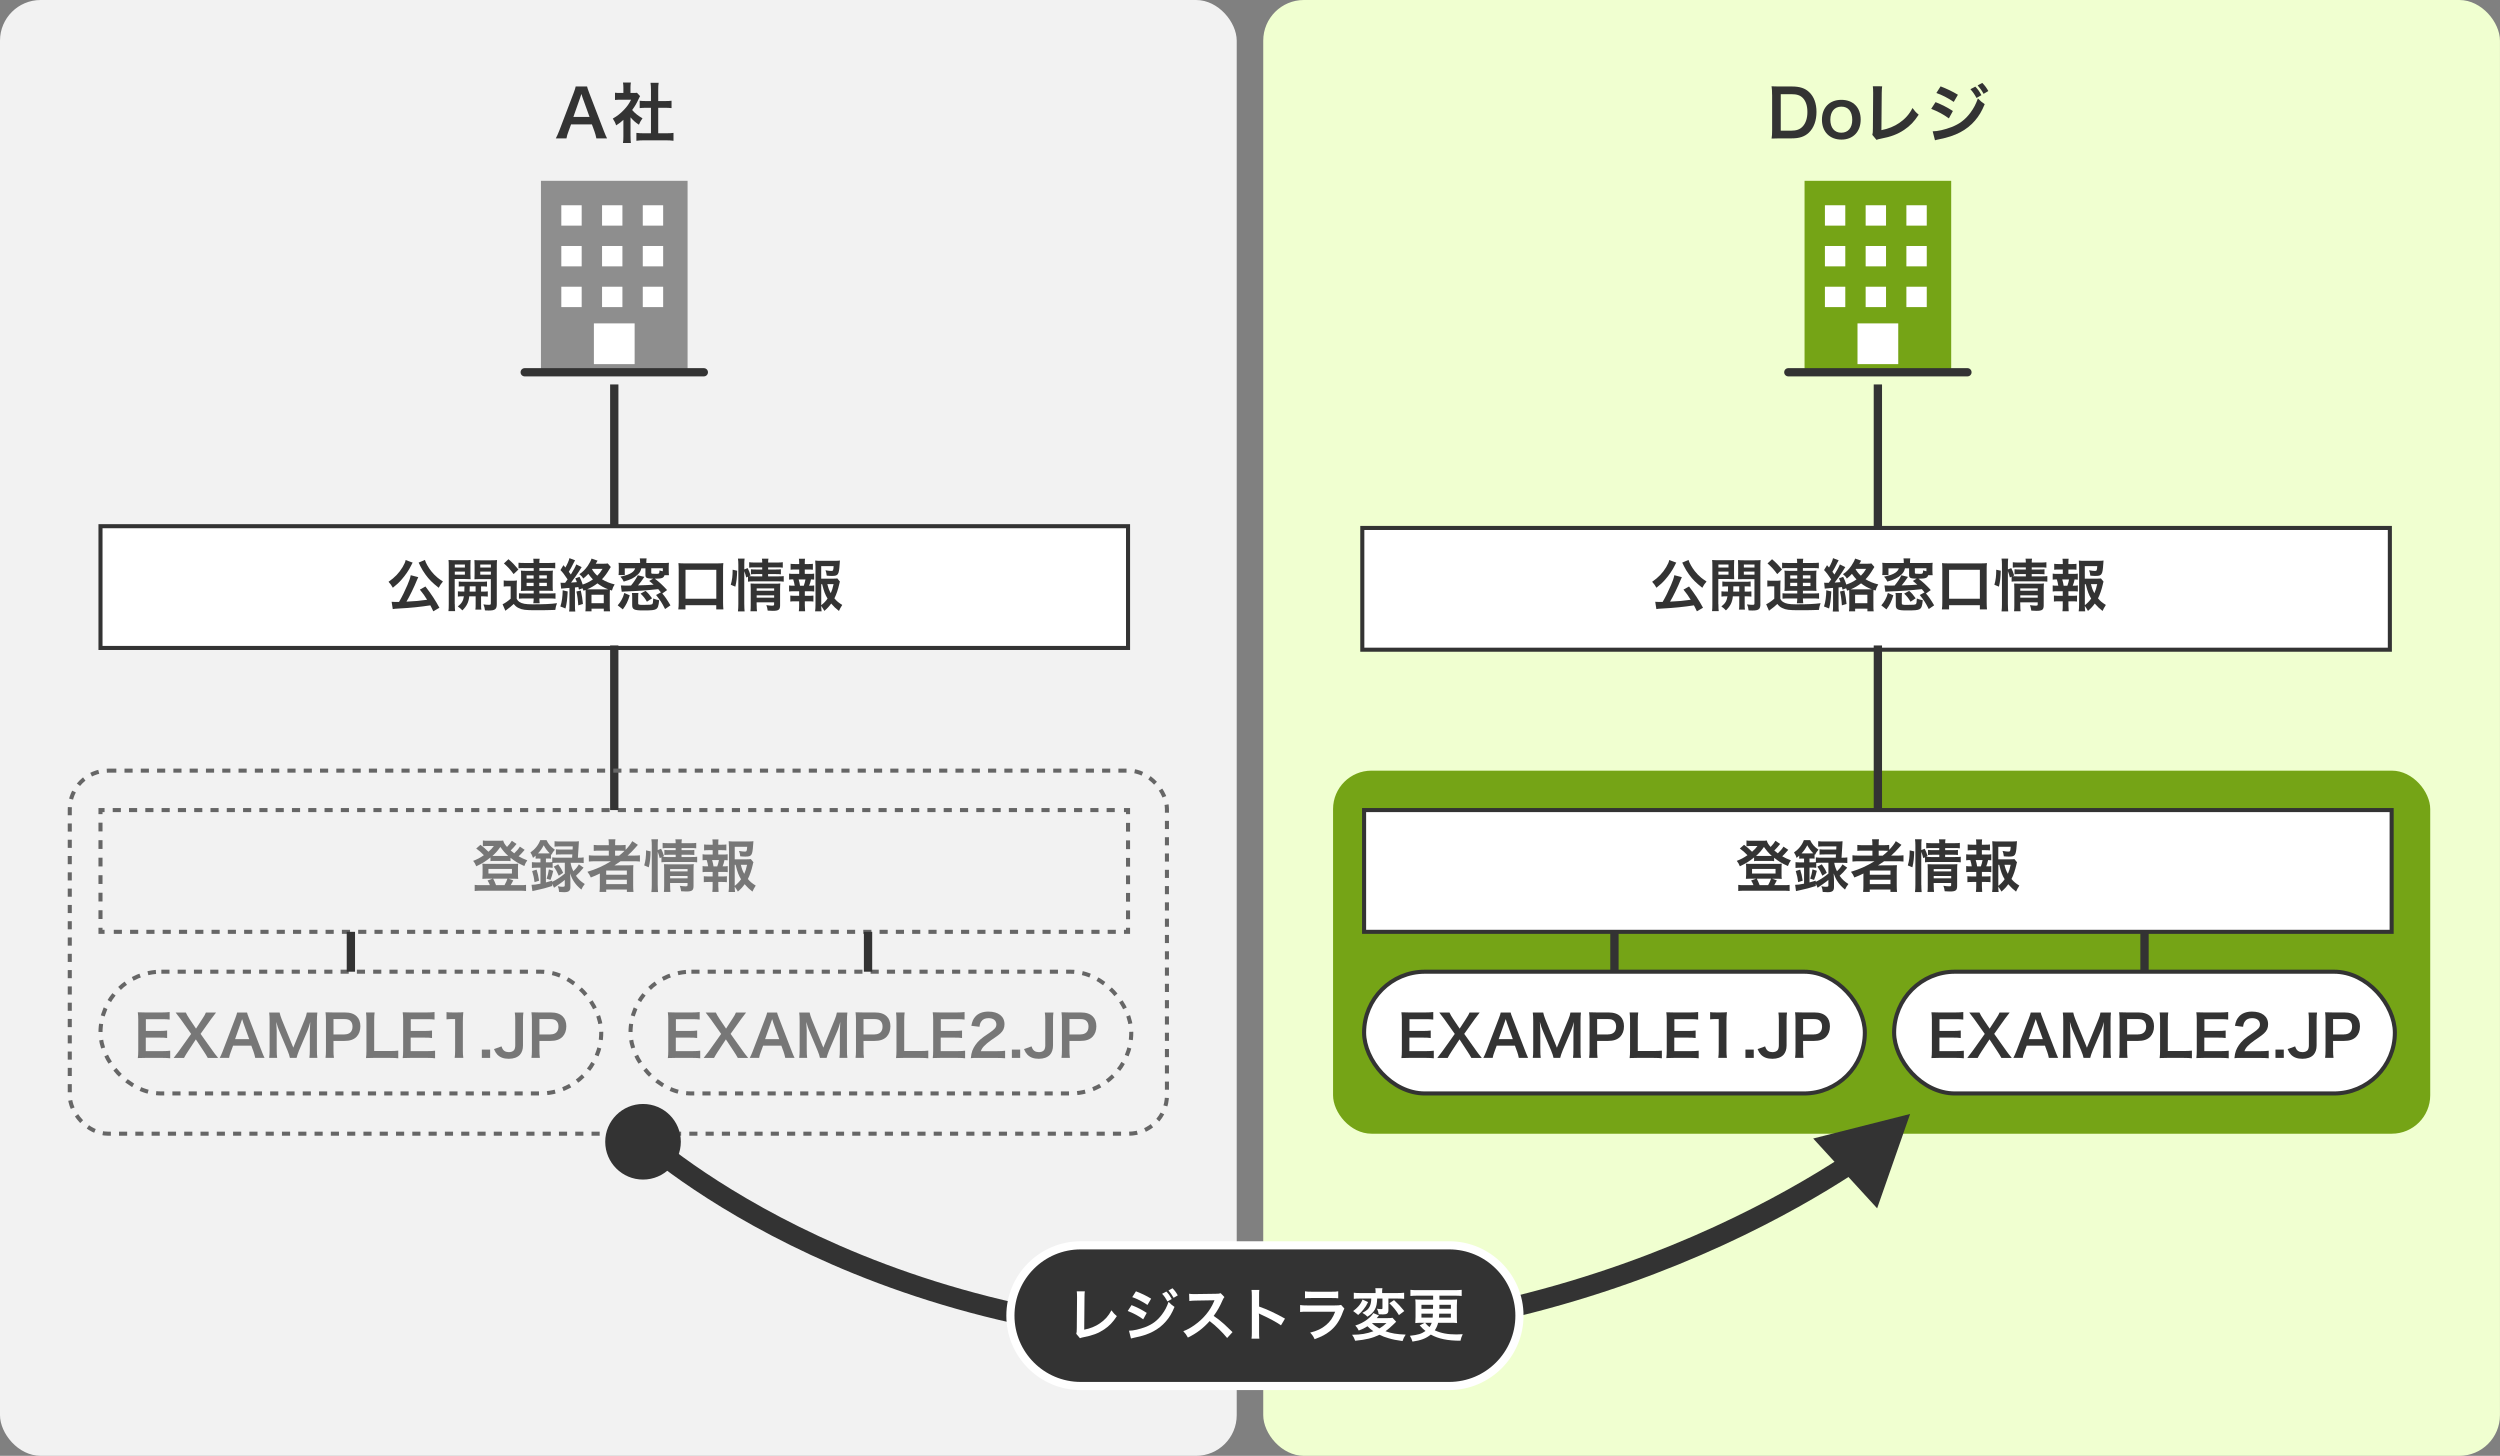<?xml version="1.0" encoding="UTF-8"?><svg id="_レイヤー_2" xmlns="http://www.w3.org/2000/svg" viewBox="0 0 613.74 357.4"><rect x="0" y="0" width="613.74" height="357.4" fill="#808080" stroke="none"/><defs><style>.cls-1{stroke-dasharray:0 0 2.15 2.15;}.cls-1,.cls-2,.cls-3,.cls-4,.cls-5,.cls-6,.cls-7,.cls-8{stroke-miterlimit:10;}.cls-1,.cls-2,.cls-3,.cls-4,.cls-5,.cls-7,.cls-8{fill:none;}.cls-1,.cls-3,.cls-4,.cls-5,.cls-8{stroke:#666;}.cls-9,.cls-6{fill:#fff;}.cls-2{stroke-width:5px;}.cls-2,.cls-10,.cls-11,.cls-6,.cls-7{stroke:#333;}.cls-12{fill:#777;}.cls-13{fill:#f0ffd0;}.cls-10,.cls-11{stroke-linecap:round;stroke-linejoin:round;stroke-width:2px;}.cls-10,.cls-14{fill:#8e8e8e;}.cls-4{stroke-dasharray:0 0 2 2;}.cls-15{fill:#333;}.cls-5{stroke-dasharray:0 0 2 2;}.cls-11,.cls-16{fill:#75a416;}.cls-7{stroke-width:2.04px;}.cls-8{stroke-dasharray:0 0 2 2;}.cls-17{fill:#f2f2f2;}</style></defs><g id="_レイヤー_1-2"><g><rect class="cls-17" width="303.61" height="357.4" rx="9.98" ry="9.98"/><rect class="cls-13" x="310.12" width="303.61" height="357.4" rx="9.98" ry="9.98"/><g><rect class="cls-6" x="334.44" y="129.61" width="252.26" height="29.89"/><rect class="cls-16" x="327.26" y="189.19" width="269.35" height="89.13" rx="9.43" ry="9.43"/><rect class="cls-6" x="334.88" y="198.87" width="252.26" height="29.89"/><rect class="cls-6" x="334.88" y="238.55" width="122.93" height="29.89" rx="14.94" ry="14.94"/><rect class="cls-6" x="465" y="238.55" width="122.93" height="29.89" rx="14.94" ry="14.94"/><g><rect class="cls-16" x="443.01" y="44.39" width="36" height="47"/><rect class="cls-11" x="439.01" y="91.38" width="44" height=".02"/><g><rect class="cls-9" x="448.01" y="50.39" width="5" height="5"/><rect class="cls-9" x="458.01" y="50.39" width="5" height="5"/><rect class="cls-9" x="468.01" y="50.39" width="5" height="5"/><rect class="cls-9" x="448.01" y="70.39" width="5" height="5"/><rect class="cls-9" x="458.01" y="70.39" width="5" height="5"/><rect class="cls-9" x="468.01" y="70.39" width="5" height="5"/><rect class="cls-9" x="448.01" y="60.39" width="5" height="5"/><rect class="cls-9" x="458.01" y="60.39" width="5" height="5"/><rect class="cls-9" x="468.01" y="60.39" width="5" height="5"/></g><rect class="cls-9" x="456.01" y="79.39" width="10" height="10"/></g><g><path class="cls-15" d="M435.04,23.26c0-.9-.03-1.38-.13-2.08,.64,.03,1.02,.05,2.03,.05h2.9c2,0,3.3,.42,4.32,1.41,1.17,1.1,1.78,2.77,1.78,4.85s-.64,3.91-1.89,5.09c-1.02,.96-2.31,1.39-4.19,1.39h-2.91c-.98,0-1.38,.02-2.03,.05,.1-.66,.13-1.15,.13-2.11v-8.64Zm4.67,8.82c1.31,0,2.16-.3,2.83-1.02,.77-.82,1.17-2.05,1.17-3.55s-.37-2.66-1.1-3.43c-.66-.69-1.49-.96-2.88-.96h-2.56v8.96h2.54Z"/><path class="cls-15" d="M447.28,29.39c0-2.98,1.86-4.88,4.77-4.88s4.74,1.89,4.74,4.85-1.87,4.91-4.72,4.91-4.79-1.89-4.79-4.88Zm2.06,0c0,1.97,1.02,3.19,2.69,3.19s2.69-1.2,2.69-3.15c0-2.07-.98-3.25-2.67-3.25s-2.71,1.22-2.71,3.22Z"/><path class="cls-15" d="M462.06,21.19c-.06,.43-.08,.83-.1,1.62l-.08,9.14c1.67-.32,3.17-.93,4.37-1.76,1.47-1.01,2.46-2.11,3.26-3.67,.62,.83,.83,1.06,1.52,1.63-1.1,1.7-2.13,2.77-3.57,3.73-1.6,1.07-3.23,1.7-5.83,2.19-.43,.08-.62,.14-.96,.27l-1.02-1.23c.11-.43,.14-.72,.14-1.65l.06-8.64q0-1.12-.08-1.65l2.27,.02Z"/><path class="cls-15" d="M475.17,25.07c1.65,.66,2.88,1.3,4.26,2.18l-.99,1.81c-1.28-.94-2.71-1.71-4.34-2.34l1.07-1.65Zm-.72,7.17c1.22,0,2.96-.4,4.63-1.04,1.98-.77,3.35-1.81,4.63-3.5,.86-1.17,1.36-2.13,1.86-3.55,.66,.69,.9,.9,1.67,1.42-.74,1.78-1.41,2.9-2.4,4.05-2.03,2.35-4.75,3.78-8.69,4.55-.58,.11-.8,.18-1.12,.27l-.56-2.19Zm1.95-11.04c1.65,.64,2.91,1.25,4.26,2.06l-1.02,1.76c-1.46-.98-2.88-1.71-4.27-2.19l1.04-1.63Zm8.53,.06c.66,.69,.96,1.1,1.5,2.1l-1.2,.69c-.5-.91-.91-1.5-1.5-2.15l1.2-.64Zm2.03,1.78c-.46-.85-.88-1.42-1.46-2.07l1.14-.62c.64,.66,1.02,1.17,1.49,2l-1.17,.69Z"/></g><g><path class="cls-15" d="M411.52,138.13q-.06,.08-.13,.21s-.03,.07-.07,.14q-.08,.14-.18,.36c-.53,1.11-1.42,2.4-2.33,3.43-.67,.77-1.13,1.19-2.16,2.02-.35-.63-.63-1-1.06-1.46,1.54-1.06,2.59-2.16,3.46-3.61,.43-.74,.66-1.25,.74-1.74l1.72,.64Zm5.06,11.95c-.35-.76-.48-1-.73-1.47-2.42,.38-4.88,.63-7.58,.77-1.11,.07-1.22,.07-1.64,.15l-.28-1.79c.31,.03,.63,.04,1.02,.04,.32,0,.41,0,.8-.01,.74-1.27,1.44-2.69,2.06-4.15,.46-1.08,.66-1.65,.81-2.41l1.85,.48c-.08,.17-.14,.28-.28,.62-.66,1.67-1.91,4.23-2.62,5.39,2.21-.1,3.21-.2,5.07-.46-.64-1.04-.98-1.5-1.78-2.49l1.37-.77c1.37,1.76,2.49,3.46,3.43,5.22l-1.51,.88Zm-2.05-12.61c.2,.73,.84,1.86,1.55,2.76,.43,.55,.92,1.05,1.54,1.58,.36,.29,.55,.43,1.33,.95-.46,.53-.69,.88-1.04,1.54-1.6-1.27-2.35-2.02-3.24-3.24-.52-.71-.95-1.43-1.29-2.12-.03-.07-.08-.17-.15-.32q-.04-.1-.14-.28t-.11-.22l1.54-.66Z"/><path class="cls-15" d="M421.86,148.32c0,.83,.03,1.3,.08,1.71h-1.64c.06-.41,.08-.87,.08-1.74v-9.25c0-.73-.01-1.12-.06-1.57,.39,.04,.76,.06,1.44,.06h2.55c.73,0,1.05-.01,1.43-.06-.03,.41-.04,.81-.04,1.3v2.16c0,.63,.01,.9,.04,1.26-.36-.03-.8-.04-1.29-.04h-2.61v6.16Zm0-8.99h2.48v-.74h-2.48v.74Zm0,1.75h2.48v-.76h-2.48v.76Zm2.34,4.16c.03-.49,.03-.64,.03-1.29-.64,0-1.02,.01-1.4,.06v-1.26c.38,.06,.76,.07,1.42,.07h4.06c.69,0,1.06-.01,1.46-.07v1.26c-.38-.04-.76-.06-1.46-.06v1.29h.21c.7,0,1.05-.01,1.44-.06v1.29c-.42-.06-.77-.07-1.44-.07h-.21v2.07c0,.64,.01,.88,.07,1.19h-1.47c.06-.34,.07-.59,.07-1.21v-2.06h-1.57c-.15,1.48-.62,2.41-1.7,3.46-.36-.39-.64-.63-1.12-.97,.94-.73,1.33-1.36,1.5-2.49-.73,0-1.12,.01-1.48,.07v-1.29c.39,.04,.74,.06,1.46,.06h.14Zm1.33-1.29q0,.63-.03,1.29h1.47v-1.29h-1.44Zm6.64,4.36c0,1.25-.42,1.57-1.99,1.57-.25,0-.45,0-.91-.03-.08-.63-.15-.94-.38-1.48,.5,.07,.95,.11,1.29,.11,.45,0,.53-.06,.53-.36v-5.95h-2.75c-.49,0-.94,.01-1.28,.04,.03-.41,.03-.63,.03-1.26v-2.16c0-.53-.01-.9-.04-1.3,.39,.04,.71,.06,1.43,.06h2.68c.7,0,1.05-.01,1.44-.06-.04,.52-.06,.85-.06,1.55v9.27Zm-4.06-8.98h2.61v-.74h-2.61v.74Zm0,1.75h2.61v-.76h-2.61v.76Z"/><path class="cls-15" d="M433.89,142.5c.36,.06,.59,.07,1.12,.07h1.05c.41,0,.71-.01,1.06-.07-.04,.43-.06,.77-.06,1.53v3c.22,.38,.38,.55,.64,.73,.69,.45,1.5,.6,3.25,.6,2.82,0,4.48-.07,6-.28-.27,.76-.29,.85-.42,1.65-1.18,.06-3.21,.08-4.88,.08-2.42,0-3.21-.1-4.09-.53-.5-.22-.81-.49-1.23-1.01-.69,.63-.97,.87-1.64,1.35-.15,.13-.28,.21-.41,.32l-.69-1.6c.5-.21,1.28-.73,1.99-1.36v-3.04h-.77c-.38,0-.57,.01-.94,.07v-1.51Zm1.15-5.21c.97,.83,1.49,1.37,2.44,2.52l-1.18,1.13c-.85-1.16-1.32-1.67-2.38-2.62l1.12-1.04Zm3.61,2.17c-.62,0-.9,.01-1.15,.07v-1.39c.41,.06,.84,.07,1.58,.07h2.12c-.01-.48-.03-.67-.08-1.05h1.57c-.06,.35-.07,.59-.08,1.05h2.31c.67,0,1.19-.03,1.6-.07v1.39c-.34-.06-.7-.07-1.42-.07h-2.49v.67h2.17c.5,0,.76-.01,1.16-.06-.04,.35-.06,.6-.06,1.08v2.89c0,.45,.01,.7,.06,1.02-.39-.03-.7-.04-1.16-.04h-2.17v.67h2.56c.71,0,1.06-.01,1.4-.06v1.36c-.35-.06-.71-.07-1.4-.07h-2.56c0,.46,.03,.78,.08,1.18h-1.57c.07-.41,.08-.64,.1-1.18h-2.23c-.5,0-1.08,.01-1.39,.06v-1.34c.29,.04,.63,.06,1.39,.06h2.23v-.67h-1.99c-.42,0-.81,.01-1.16,.04,.04-.35,.06-.59,.06-1.02v-2.97c0-.42-.01-.62-.06-1,.35,.04,.67,.06,1.15,.06h2v-.67h-2.56Zm.84,1.79v.79h1.72v-.79h-1.72Zm0,1.82v.81h1.72v-.81h-1.72Zm3.11-1.04h1.86v-.79h-1.86v.79Zm0,1.85h1.86v-.81h-1.86v.81Z"/><path class="cls-15" d="M449.58,145.21c-.13,2.1-.21,2.83-.55,4.17l-1.25-.49c.38-1.19,.53-2.33,.57-3.98l1.22,.29Zm2.76-.45c-.04-.2-.1-.41-.15-.64-.35,.06-.48,.07-.83,.1v4.41c0,.7,.01,1.05,.08,1.49h-1.51c.07-.43,.08-.78,.08-1.49v-4.3c-.25,.01-.49,.04-.62,.04-.29,.03-.5,.04-.57,.06-.5,.03-.63,.04-.85,.07l-.15-1.46c.21,.04,.29,.04,.56,.04,.08,0,.45-.01,.57-.01,.25-.34,.34-.45,.6-.84-.84-1.26-1.18-1.69-1.75-2.28l.73-1.2c.24,.27,.36,.42,.49,.57,.5-.87,.88-1.75,.98-2.3l1.39,.53c-.1,.14-.17,.27-.29,.52-.56,1.13-.88,1.72-1.25,2.3,.31,.39,.35,.43,.5,.67,.64-1.01,1.16-1.97,1.33-2.48l1.33,.66c-.04,.06-.29,.45-.73,1.15-.39,.63-1.25,1.83-1.88,2.65,.77-.04,.97-.06,1.43-.11-.13-.36-.18-.49-.39-.92l1.05-.38c.38,.76,.53,1.16,.77,1.89,.94-.31,1.68-.69,2.51-1.26-.39-.39-.67-.73-1.13-1.36-.46,.5-.73,.74-1.25,1.15-.24-.42-.46-.69-.95-1.08,.74-.46,1.42-1.13,2.04-2.02,.43-.62,.85-1.42,.94-1.81l1.49,.52c-.06,.1-.07,.13-.21,.36-.06,.08-.08,.11-.24,.39h1.74c.6,0,.92-.01,1.22-.07l.74,.87c-.14,.2-.15,.22-.32,.5-.66,1.11-1.13,1.76-1.85,2.51,.98,.6,1.89,.97,3.12,1.27-.32,.5-.48,.84-.67,1.51-.25-.08-.31-.11-.5-.17-.03,.21-.03,.39-.03,.77v3.08c0,.67,.01,1.04,.07,1.42h-1.54v-.66h-3.01v.66h-1.51c.06-.36,.07-.73,.07-1.39v-3.1c0-.34,0-.56-.03-.76-.15,.06-.24,.1-.49,.18-.11-.29-.15-.39-.25-.59l-.87,.32Zm.45,.2c.28,1.22,.41,2.06,.53,3.31l-1.15,.34c-.08-1.4-.22-2.37-.46-3.4l1.08-.24Zm6.06-.28c.28,0,.38,0,.66-.01-.97-.35-1.83-.84-2.63-1.46-.83,.62-1.55,1.05-2.51,1.46,.24,.01,.36,.01,.64,.01h3.84Zm-3.43,3.4h3.01v-2.07h-3.01v2.07Zm.13-8.32c.41,.67,.76,1.09,1.29,1.57,.57-.57,.85-.94,1.29-1.67h-2.51l-.07,.1Z"/><path class="cls-15" d="M461.86,148.6c.46-.55,.64-.8,.94-1.33,.32-.6,.46-.94,.67-1.7l1.34,.58c-.46,1.5-.88,2.37-1.7,3.45l-1.26-.99Zm10.6-3.18c-.28-.34-.38-.48-.66-.79-2.42,.28-5.27,.48-8.15,.58-.17,0-.41,.01-.81,.06l-.21-1.55c.35,.03,.58,.04,1.08,.04,.07,0,.53,0,1.4-.01,.66-.78,1.21-1.58,1.68-2.52l1.61,.39c-.66,.98-1.02,1.47-1.55,2.09,1.54-.04,3.11-.11,3.84-.18-.32-.29-.53-.46-1.09-.91l.95-.56c-1.58-.03-1.88-.18-1.88-.91v-1.62h-1.01c-.18,.7-.38,1.06-.87,1.51-.83,.8-1.75,1.26-3.45,1.74-.25-.52-.39-.73-.81-1.22,1.4-.28,2.19-.56,2.83-1.01,.43-.32,.63-.57,.79-1.02h-2.54v1.64h-1.53c.04-.31,.06-.57,.06-1.08v-.91c0-.45-.01-.7-.06-1.02,.43,.04,.87,.06,1.54,.06h3.75v-.25c0-.36-.03-.62-.08-.88h1.68c-.04,.27-.07,.52-.07,.88v.25h4.02c.67,0,1.11-.01,1.54-.06-.04,.28-.06,.55-.06,1.02v.9c0,.5,.03,.88,.06,1.12h-1.09c-.24,.71-.6,.85-2.38,.87,1.11,.83,1.89,1.57,3.01,2.79l-1.18,.84c.62,.7,1.26,1.62,2,2.91l-1.32,.91c-.8-1.58-1.15-2.12-2.21-3.45l1.16-.63Zm-5.52,.17c-.04,.28-.06,.5-.06,.95v1.46c0,.31,.04,.38,.25,.43,.15,.06,.45,.07,.92,.07,1.69,0,2.1-.04,2.3-.21,.14-.13,.21-.59,.22-1.36,.5,.21,.9,.32,1.46,.42-.15,1.5-.31,1.93-.8,2.2-.45,.25-1.04,.31-3.19,.31s-2.63-.25-2.63-1.29v-1.88c0-.52-.01-.78-.07-1.11h1.6Zm2.09,2.13c-.49-.85-.84-1.29-1.57-1.99l1.23-.67c.67,.59,.95,.91,1.6,1.82l-1.26,.84Zm1.06-7.12c0,.17,.04,.21,.22,.24,.14,.03,.55,.04,1.05,.04,.67,0,.71-.06,.76-.85,.41,.13,.55,.17,.81,.21v-.73h-2.84v1.09Z"/><path class="cls-15" d="M476.73,149.6c.07-.49,.1-1.01,.1-1.78v-8.04c0-.62-.03-1.05-.07-1.54,.48,.06,.9,.07,1.55,.07h7.91c.66,0,1.08-.01,1.57-.07-.06,.48-.07,.88-.07,1.54v8.04c0,.71,.03,1.29,.08,1.78h-1.75v-1.02h-7.56v1.02h-1.76Zm1.76-2.62h7.56v-7.09h-7.56v7.09Z"/><path class="cls-15" d="M489.61,143.56c.35-1.23,.45-2.1,.46-3.7l1.11,.25c-.03,1.53-.15,2.69-.45,3.91l-1.12-.46Zm3.32,4.8c0,.73,.03,1.22,.08,1.74h-1.64c.07-.48,.1-1.11,.1-1.78v-9.69c0-.62-.03-1.01-.1-1.5h1.64c-.07,.49-.08,.84-.08,1.5v1.16l.83-.32c.35,.7,.38,.78,.71,1.82l-.38,.17c.35,.03,.63,.04,1.18,.04h2.07v-.56h-1.6c-.55,0-.78,.01-1.18,.06v-1.25c.36,.04,.62,.06,1.19,.06h1.58v-.52h-1.81c-.74,0-1.01,.01-1.39,.07v-1.34c.41,.07,.7,.08,1.46,.08h1.74c0-.42-.01-.63-.08-.95h1.61c-.07,.34-.08,.52-.08,.95h2.14c.77,0,1.05-.01,1.46-.08v1.34c-.41-.06-.76-.07-1.43-.07h-2.17v.52h1.97c.6,0,.83-.01,1.16-.06v1.25c-.34-.04-.62-.06-1.19-.06h-1.95v.56h2.45c.67,0,1.01-.01,1.39-.07v1.37c-.42-.06-.81-.08-1.39-.08h-5.97c-.69,0-1.02,.01-1.41,.08v-1.23l-.43,.2c-.14-.59-.28-1.02-.49-1.55v8.15Zm3.04,.11c0,.69,.03,1.18,.08,1.6h-1.61c.06-.46,.07-.78,.07-1.6v-4.03c0-.53-.01-.8-.04-1.19,.34,.03,.63,.04,1.12,.04h4.93c.62,0,.97-.01,1.26-.06-.04,.34-.06,.76-.06,1.44v3.95c0,1.07-.38,1.34-1.79,1.34-.31,0-.57-.01-1.26-.06-.08-.6-.14-.84-.32-1.34,.57,.08,1.02,.13,1.37,.13,.45,0,.53-.06,.53-.34v-.48h-4.29v.59Zm4.29-3.45v-.57h-4.29v.57h4.29Zm0,1.71v-.57h-4.29v.57h4.29Z"/><path class="cls-15" d="M508.87,140.89c.59,0,.84-.01,1.22-.07v1.48c-.27-.04-.45-.04-.78-.06-.15,.67-.22,.94-.46,1.55h.17c.5,0,.77-.01,1.08-.07v1.49c-.38-.04-.67-.06-1.22-.06h-1.09v1.12h.95c.53,0,.81-.01,1.16-.06v1.47c-.36-.04-.64-.06-1.16-.06h-.95v1.02c0,.46,.03,.98,.07,1.43h-1.54c.06-.46,.08-.88,.08-1.43v-1.02h-1.01c-.53,0-.77,.01-1.16,.06v-1.47c.35,.04,.63,.06,1.16,.06h1.01v-1.12h-1.25c-.53,0-.83,.01-1.22,.06v-1.49c.35,.06,.57,.07,1.22,.07h.15c-.08-.56-.17-.94-.36-1.55-.46,0-.69,.01-1.01,.06v-1.48c.36,.06,.66,.07,1.22,.07h1.26v-1.08h-.95c-.5,0-.79,.01-1.16,.06v-1.46c.34,.04,.6,.06,1.16,.06h.95v-.25c0-.39-.03-.87-.08-1.06h1.51c-.04,.32-.06,.62-.06,1.06v.25h.83c.56,0,.83-.01,1.16-.06v1.46c-.36-.04-.67-.06-1.16-.06h-.83v1.08h1.09Zm-1.34,2.91c.18-.48,.31-.97,.42-1.55h-1.68c.2,.67,.25,.94,.35,1.55h.91Zm8.88-1c-.07,.18-.1,.27-.17,.62-.29,1.29-.71,2.54-1.19,3.47,.55,.67,1.01,1.05,1.93,1.62-.43,.67-.57,.94-.81,1.48-.81-.64-1.29-1.09-1.91-1.82-.49,.69-.95,1.19-1.67,1.81-.27-.49-.46-.78-.78-1.22,.01,.56,.04,.84,.1,1.32h-1.6c.08-.59,.1-.94,.1-1.67v-9.37c0-.5-.03-1.05-.07-1.43,.41,.06,.8,.07,1.32,.07h3.45c.63,0,1.06-.03,1.3-.07-.04,.41-.06,.57-.07,.91-.17,2.58-.36,2.87-1.91,2.87-.38,0-.63-.01-1.26-.07-.08-.62-.14-.87-.31-1.32,.56,.1,1.13,.17,1.44,.17,.43,0,.5-.14,.56-1.18h-3.05v3.07h2.63c.67,0,1.04-.01,1.33-.06l.63,.78Zm-4.59,5.77c.64-.5,1.11-.98,1.55-1.62-.6-.99-.88-1.74-1.33-3.54h-.22v5.17Zm1.5-5.17c.24,.97,.45,1.53,.84,2.23,.29-.66,.48-1.22,.69-2.23h-1.53Z"/></g><g><path class="cls-15" d="M439.01,208.63c-.11,.11-.13,.13-.25,.29-.34,.41-.81,.91-1.23,1.3,.69,.39,1.18,.62,2.13,.99-.35,.48-.5,.77-.73,1.4-1.47-.66-2.23-1.11-3.39-2.03v.83c-.28-.04-.46-.06-.94-.06h-3.1c-.36,0-.63,.01-.88,.06v-.91c-1.18,.95-1.95,1.43-3.49,2.17-.24-.6-.45-.97-.76-1.33,1.01-.39,1.68-.74,2.63-1.39-.73-.76-1.12-1.09-1.88-1.64l1.04-.92c.77,.59,1.37,1.11,1.96,1.71,.66-.57,.88-.81,1.33-1.41h-1.85c-.28,0-.53,.01-.85,.06v-1.42c.35,.06,.57,.07,1.16,.07h2.63c.66,0,.91-.01,1.2-.06,.15,.57,.35,.91,.94,1.58,.52-.53,.92-1.06,1.18-1.51l1.16,.77c-.36,.49-.97,1.15-1.44,1.61,.35,.31,.52,.45,.87,.7,.6-.56,1.08-1.13,1.39-1.65l1.16,.78Zm-8.54,8.66c-.13-.36-.36-.83-.58-1.13l1.23-.45h-1.5c-.46,0-.76,.01-1.01,.04,.04-.38,.06-.62,.06-1.02v-1.76c0-.36-.01-.63-.06-.95,.36,.04,.64,.06,1.11,.06h6.61c.49,0,.76-.01,1.09-.06-.04,.31-.06,.53-.06,.94v1.78c0,.48,.01,.7,.06,1.02-.27-.03-.55-.04-1.01-.04h-1.36l1.16,.42c-.22,.42-.55,1.02-.64,1.16h2.4c.66,0,.97-.01,1.37-.07v1.51c-.42-.06-.78-.07-1.46-.07h-9.69c-.67,0-1.02,.01-1.46,.07v-1.51c.41,.06,.7,.07,1.36,.07h2.37Zm-.35-2.84h5.77v-1.13h-5.77v1.13Zm4.5-4.33h.35c-.76-.67-1.23-1.23-1.93-2.2-.62,.9-1.15,1.5-1.93,2.2h3.52Zm-.55,7.17c.31-.55,.59-1.15,.71-1.58h-3.5c.29,.55,.49,1.01,.7,1.58h2.09Z"/><path class="cls-15" d="M442.53,210.76c-.31,0-.52,.01-.83,.04v-.74c-.27,.24-.35,.31-.64,.55-.18-.57-.32-.87-.64-1.33,1.15-.8,1.98-1.83,2.42-3.03h1.54c.48,1,1,1.6,2.05,2.35-.39,.43-.59,.73-.85,1.25l-.11-.1v1.05c-.31-.04-.43-.04-.83-.04h-.41v.94h.56c.42,0,.73-.01,1-.06v-1.16c.39,.06,.78,.08,1.34,.08h3.54c.03-.42,.04-.56,.06-.8h-2.77c-.63,0-.92,.01-1.27,.06v-1.33c.35,.06,.62,.07,1.27,.07h2.83c.03-.35,.03-.39,.04-.77h-3.14c-.59,0-1,.01-1.33,.06v-1.34c.39,.06,.77,.07,1.4,.07h3.29c.57,0,.95-.01,1.29-.06q-.04,.32-.08,1.36c-.04,.73-.11,1.96-.17,2.69h.08c.59,0,.97-.03,1.34-.08v1.39c-.38-.04-.81-.07-1.33-.07h-1.88c.13,.77,.27,1.22,.67,2.07,.63-.6,.98-1.02,1.36-1.68l1.15,.81c-.7,.85-1.29,1.5-1.86,1.99,.62,.87,1.16,1.39,2.16,2.02-.38,.48-.57,.8-.84,1.37-.9-.77-1.26-1.16-1.71-1.81-.46-.66-.69-1.12-1.07-2.17,.03,.28,.06,.8,.08,1.56v1.79c0,.94-.41,1.27-1.54,1.27-.31,0-.69-.01-1.23-.06-.06-.64-.13-.94-.32-1.41,.45,.1,.84,.14,1.09,.14,.52,0,.62-.06,.62-.36v-1.33c-.49,.41-.57,.49-.99,.78q-.24,.17-1.19,.83-.22,.15-.46,.32l-.45-.99v.56c-1.43,.46-2.49,.74-3.75,1-.66,.13-.67,.13-1.11,.25l-.21-1.54c.57,0,1.08-.07,2.19-.29v-3.92h-.73c-.59,0-1.02,.03-1.37,.07v-1.43c.36,.04,.8,.07,1.39,.07h.71v-.94h-.35Zm-1.09,5.8c-.11-.97-.27-1.67-.59-2.73l1.09-.34c.29,.9,.43,1.54,.62,2.72l-1.12,.35Zm1.12-7.06h2.09c.25,0,.34,0,.52-.01-.62-.62-1.01-1.13-1.49-1.98-.42,.8-.8,1.34-1.4,1.99h.28Zm4.57,2.3c-.55,0-.91,.01-1.25,.06v1.2c-.31-.06-.59-.07-1.09-.07h-.56v3.64c.53-.13,.78-.21,1.53-.43v.29c1.12-.55,2.06-1.16,3.11-2.03v-2.66h-1.74Zm-2.73,3.91c.29-.84,.43-1.4,.56-2.28l1.06,.35c-.2,.9-.36,1.47-.67,2.24l-.95-.31Zm2.84-3.52c.66,.92,.84,1.22,1.22,2.09l-1.08,.71c-.38-.91-.7-1.51-1.23-2.23l1.09-.57Z"/><path class="cls-15" d="M456.45,211.43c-.7,0-1.19,.03-1.68,.08v-1.54c.38,.06,.91,.08,1.71,.08h3.19v-1.22h-2.1c-.74,0-1.19,.01-1.6,.06v-1.47c.36,.06,.91,.08,1.65,.08h2.04v-.24c0-.55-.03-.85-.08-1.23h1.71c-.07,.36-.08,.66-.08,1.23v.24h1.01c.71,0,1.16-.03,1.57-.08v1.21c.74-.77,1.33-1.55,1.62-2.13l1.39,.91c-.1,.1-.31,.34-.63,.71-.56,.66-1.16,1.26-1.91,1.93h1.44c.73,0,1.15-.03,1.6-.08v1.54c-.46-.06-1.02-.08-1.74-.08h-3.01c-.53,.38-.88,.62-1.51,1.02,.31-.01,.77-.01,1.13-.01h2.06c.67,0,1.06-.01,1.47-.04-.04,.41-.06,.74-.06,1.53v3.46c0,.73,.03,1.2,.08,1.58h-1.62v-.6h-5.08v.6h-1.64c.06-.46,.08-.97,.08-1.58v-2.17c0-.22,0-.53,.01-.78-.85,.42-1.15,.55-2.23,.98-.24-.57-.42-.88-.83-1.4,2.13-.63,3.92-1.44,5.77-2.58h-3.75Zm2.58,3.32h5.07v-1.04h-5.07v1.04Zm0,2.3h5.07v-1.08h-5.07v1.08Zm3.17-6.99c.52-.41,.9-.73,1.34-1.18-.38-.03-.62-.04-1.18-.04h-1.15v1.22h.98Z"/><path class="cls-15" d="M468.36,212.46c.35-1.23,.45-2.1,.46-3.7l1.11,.25c-.03,1.53-.15,2.69-.45,3.91l-1.12-.46Zm3.32,4.8c0,.73,.03,1.22,.08,1.74h-1.64c.07-.48,.1-1.11,.1-1.78v-9.69c0-.62-.03-1.01-.1-1.5h1.64c-.07,.49-.08,.84-.08,1.5v1.16l.83-.32c.35,.7,.38,.78,.71,1.82l-.38,.17c.35,.03,.63,.04,1.18,.04h2.07v-.56h-1.6c-.55,0-.78,.01-1.18,.06v-1.25c.36,.04,.62,.06,1.19,.06h1.58v-.52h-1.81c-.74,0-1.01,.01-1.39,.07v-1.34c.41,.07,.7,.08,1.46,.08h1.74c0-.42-.01-.63-.08-.95h1.61c-.07,.34-.08,.52-.08,.95h2.14c.77,0,1.05-.01,1.46-.08v1.34c-.41-.06-.76-.07-1.43-.07h-2.17v.52h1.97c.6,0,.83-.01,1.16-.06v1.25c-.34-.04-.62-.06-1.19-.06h-1.95v.56h2.45c.67,0,1.01-.01,1.39-.07v1.37c-.42-.06-.81-.08-1.39-.08h-5.97c-.69,0-1.02,.01-1.42,.08v-1.23l-.43,.2c-.14-.59-.28-1.02-.49-1.55v8.15Zm3.04,.11c0,.69,.03,1.18,.08,1.6h-1.61c.06-.46,.07-.78,.07-1.6v-4.03c0-.53-.01-.8-.04-1.19,.34,.03,.63,.04,1.12,.04h4.93c.62,0,.97-.01,1.26-.06-.04,.34-.06,.76-.06,1.44v3.95c0,1.07-.38,1.34-1.79,1.34-.31,0-.57-.01-1.26-.06-.08-.6-.14-.84-.32-1.34,.57,.08,1.02,.13,1.37,.13,.45,0,.53-.06,.53-.34v-.48h-4.29v.59Zm4.29-3.45v-.57h-4.29v.57h4.29Zm0,1.71v-.57h-4.29v.57h4.29Z"/><path class="cls-15" d="M487.63,209.79c.59,0,.84-.01,1.22-.07v1.48c-.27-.04-.45-.04-.78-.06-.15,.67-.22,.94-.46,1.55h.17c.5,0,.77-.01,1.08-.07v1.49c-.38-.04-.67-.06-1.22-.06h-1.09v1.12h.95c.53,0,.81-.01,1.16-.06v1.47c-.36-.04-.64-.06-1.16-.06h-.95v1.02c0,.46,.03,.98,.07,1.43h-1.54c.06-.46,.08-.88,.08-1.43v-1.02h-1.01c-.53,0-.77,.01-1.16,.06v-1.47c.35,.04,.63,.06,1.16,.06h1.01v-1.12h-1.25c-.53,0-.83,.01-1.22,.06v-1.49c.35,.06,.57,.07,1.22,.07h.15c-.08-.56-.17-.94-.36-1.55-.46,0-.69,.01-1.01,.06v-1.48c.36,.06,.66,.07,1.22,.07h1.26v-1.08h-.95c-.5,0-.78,.01-1.16,.06v-1.46c.34,.04,.6,.06,1.16,.06h.95v-.25c0-.39-.03-.87-.08-1.06h1.51c-.04,.32-.06,.62-.06,1.06v.25h.83c.56,0,.83-.01,1.16-.06v1.46c-.36-.04-.67-.06-1.16-.06h-.83v1.08h1.09Zm-1.34,2.91c.18-.48,.31-.97,.42-1.55h-1.68c.2,.67,.25,.94,.35,1.55h.91Zm8.88-1c-.07,.18-.1,.27-.17,.62-.29,1.29-.71,2.54-1.19,3.47,.55,.67,1.01,1.05,1.93,1.62-.43,.67-.57,.94-.81,1.48-.81-.64-1.29-1.09-1.91-1.82-.49,.69-.95,1.19-1.67,1.81-.27-.49-.46-.78-.79-1.22,.01,.56,.04,.84,.1,1.32h-1.6c.08-.59,.1-.94,.1-1.67v-9.37c0-.5-.03-1.05-.07-1.43,.41,.06,.8,.07,1.32,.07h3.45c.63,0,1.06-.03,1.3-.07-.04,.41-.06,.57-.07,.91-.17,2.58-.36,2.87-1.9,2.87-.38,0-.63-.01-1.26-.07-.08-.62-.14-.87-.31-1.32,.56,.1,1.13,.17,1.44,.17,.43,0,.5-.14,.56-1.18h-3.05v3.07h2.63c.67,0,1.04-.01,1.33-.06l.63,.78Zm-4.59,5.77c.64-.5,1.11-.98,1.55-1.62-.6-.99-.88-1.74-1.33-3.54h-.22v5.17Zm1.5-5.17c.24,.97,.45,1.53,.84,2.23,.29-.66,.48-1.22,.69-2.23h-1.53Z"/></g><g><path class="cls-15" d="M352,259.81c-.5-.07-.95-.1-1.81-.1h-4.37c-.84,0-1.22,.01-1.78,.04,.08-.56,.11-1.02,.11-1.85v-7.58c0-.73-.03-1.15-.11-1.81,.56,.03,.92,.04,1.78,.04h4.23c.7,0,1.16-.03,1.81-.1v1.85c-.53-.07-.98-.1-1.81-.1h-4.03v2.89h3.4c.73,0,1.21-.03,1.82-.1v1.84c-.57-.08-.95-.1-1.82-.1h-3.42v3.31h4.2c.79,0,1.19-.03,1.79-.1v1.86Z"/><path class="cls-15" d="M361.21,259.71c-.28-.52-.59-1.02-.94-1.55l-1.97-3-1.96,2.98c-.34,.5-.69,1.11-.94,1.57h-2.55c.83-1.05,1.02-1.32,1.32-1.72l2.97-4.17-2.58-3.64c-.38-.53-.8-1.08-1.23-1.61h2.51c.18,.42,.52,1.01,.9,1.57l1.6,2.38,1.55-2.38c.52-.81,.69-1.09,.88-1.57h2.49c-.39,.49-.8,1.02-1.22,1.61l-2.58,3.63,2.97,4.17c.32,.46,.66,.9,1.34,1.74h-2.56Z"/><path class="cls-15" d="M372.86,259.71c-.08-.46-.24-1.06-.39-1.47l-.56-1.53h-4.48l-.56,1.53c-.25,.67-.31,.88-.42,1.47h-2.3c.21-.38,.49-1.01,.74-1.65l3.08-8.08c.27-.7,.38-1.05,.45-1.41h2.44c.07,.34,.15,.56,.48,1.41l3.11,8.08c.35,.9,.52,1.29,.71,1.65h-2.3Zm-2.96-8.75c-.06-.15-.1-.32-.25-.78q-.22,.66-.27,.78l-1.46,4.15h3.47l-1.5-4.15Z"/><path class="cls-15" d="M381.38,259.71c-.07-.45-.29-1.11-.62-1.89l-2.02-4.8c-.27-.63-.39-1.01-.71-2.14,.06,.74,.11,1.89,.11,2.2v4.59c0,.97,.03,1.5,.11,2.04h-1.96c.08-.56,.11-1.11,.11-2.04v-7.03c0-.91-.03-1.5-.11-2.07h2.56c.1,.49,.28,1.08,.52,1.67l2.84,6.95,2.83-6.95c.28-.69,.41-1.13,.5-1.67h2.58c-.08,.67-.11,1.13-.11,2.07v7.03c0,1.02,.03,1.53,.11,2.04h-1.96c.08-.57,.11-1.08,.11-2.04v-4.65c.06-1.22,.1-1.93,.11-2.14-.18,.76-.45,1.54-.64,2.04l-2.1,4.93c-.28,.66-.53,1.44-.62,1.86h-1.65Z"/><path class="cls-15" d="M390.12,259.71c.08-.56,.11-1.05,.11-1.81v-7.58c0-.67-.03-1.18-.11-1.81,.6,.03,1.04,.04,1.78,.04h2.93c1.36,0,2.31,.32,2.98,.99,.57,.56,.87,1.4,.87,2.41,0,1.06-.32,1.93-.94,2.58-.69,.69-1.64,1.01-2.98,1.01h-2.67v2.34c0,.76,.03,1.29,.11,1.82h-2.07Zm4.64-5.77c1.29,0,1.99-.69,1.99-1.92,0-.56-.15-1.02-.46-1.34-.32-.35-.78-.5-1.53-.5h-2.67v3.77h2.67Z"/><path class="cls-15" d="M407.98,259.81c-.5-.07-1-.1-1.99-.1h-4.15c-.78,0-1.27,.01-1.78,.04,.08-.52,.11-1.04,.11-1.85v-7.27c0-.97-.03-1.47-.11-2.07h2.12c-.08,.57-.11,1.04-.11,2.06v7.4h3.92c.95,0,1.4-.03,1.99-.1v1.89Z"/><path class="cls-15" d="M417.03,259.81c-.5-.07-.95-.1-1.81-.1h-4.37c-.84,0-1.22,.01-1.78,.04,.08-.56,.11-1.02,.11-1.85v-7.58c0-.73-.03-1.15-.11-1.81,.56,.03,.92,.04,1.78,.04h4.23c.7,0,1.16-.03,1.81-.1v1.85c-.53-.07-.98-.1-1.81-.1h-4.03v2.89h3.4c.73,0,1.2-.03,1.82-.1v1.84c-.57-.08-.95-.1-1.82-.1h-3.42v3.31h4.2c.78,0,1.19-.03,1.79-.1v1.86Z"/><path class="cls-15" d="M421.83,259.71c.08-.55,.11-1.09,.11-1.82v-7.72h-.67c-.52,0-.92,.03-1.44,.08v-1.78c.43,.07,.74,.08,1.4,.08h1.29c.71,0,.92-.01,1.43-.07-.08,.83-.11,1.47-.11,2.31v7.09c0,.74,.03,1.25,.11,1.82h-2.12Z"/><path class="cls-15" d="M428.5,259.71v-2.04h2.04v2.04h-2.04Z"/><path class="cls-15" d="M438.71,248.56c-.08,.57-.11,.94-.11,1.81v6.28c0,.98-.27,1.76-.76,2.3-.6,.64-1.54,.98-2.72,.98-1.26,0-2.17-.34-2.84-1.05-.32-.35-.49-.64-.8-1.33l1.85-.67c.21,.64,.41,.92,.76,1.15,.25,.17,.67,.27,1.05,.27,.5,0,.97-.17,1.22-.45,.22-.25,.34-.66,.34-1.22v-6.25c0-.84-.03-1.25-.11-1.81h2.13Z"/><path class="cls-15" d="M440.68,259.71c.08-.56,.11-1.05,.11-1.81v-7.58c0-.67-.03-1.18-.11-1.81,.6,.03,1.04,.04,1.78,.04h2.93c1.36,0,2.31,.32,2.98,.99,.57,.56,.87,1.4,.87,2.41,0,1.06-.32,1.93-.94,2.58-.69,.69-1.64,1.01-2.98,1.01h-2.67v2.34c0,.76,.03,1.29,.11,1.82h-2.07Zm4.64-5.77c1.29,0,1.99-.69,1.99-1.92,0-.56-.15-1.02-.46-1.34-.32-.35-.79-.5-1.53-.5h-2.67v3.77h2.67Z"/></g><g><path class="cls-15" d="M482.12,259.81c-.5-.07-.95-.1-1.81-.1h-4.37c-.84,0-1.22,.01-1.78,.04,.08-.56,.11-1.02,.11-1.85v-7.58c0-.73-.03-1.15-.11-1.81,.56,.03,.92,.04,1.78,.04h4.23c.7,0,1.16-.03,1.81-.1v1.85c-.53-.07-.98-.1-1.81-.1h-4.03v2.89h3.4c.73,0,1.2-.03,1.82-.1v1.84c-.57-.08-.95-.1-1.82-.1h-3.42v3.31h4.2c.78,0,1.19-.03,1.79-.1v1.86Z"/><path class="cls-15" d="M491.33,259.71c-.28-.52-.59-1.02-.94-1.55l-1.98-3-1.96,2.98c-.34,.5-.69,1.11-.94,1.57h-2.55c.83-1.05,1.02-1.32,1.32-1.72l2.97-4.17-2.58-3.64c-.38-.53-.8-1.08-1.23-1.61h2.51c.18,.42,.52,1.01,.9,1.57l1.6,2.38,1.55-2.38c.52-.81,.69-1.09,.88-1.57h2.49c-.39,.49-.8,1.02-1.22,1.61l-2.58,3.63,2.97,4.17c.32,.46,.66,.9,1.34,1.74h-2.56Z"/><path class="cls-15" d="M502.98,259.71c-.08-.46-.24-1.06-.39-1.47l-.56-1.53h-4.48l-.56,1.53c-.25,.67-.31,.88-.42,1.47h-2.3c.21-.38,.49-1.01,.74-1.65l3.08-8.08c.27-.7,.38-1.05,.45-1.41h2.44c.07,.34,.15,.56,.48,1.41l3.11,8.08c.35,.9,.52,1.29,.71,1.65h-2.3Zm-2.96-8.75c-.06-.15-.1-.32-.25-.78q-.22,.66-.27,.78l-1.46,4.15h3.47l-1.5-4.15Z"/><path class="cls-15" d="M511.5,259.71c-.07-.45-.29-1.11-.62-1.89l-2.02-4.8c-.27-.63-.39-1.01-.71-2.14,.06,.74,.11,1.89,.11,2.2v4.59c0,.97,.03,1.5,.11,2.04h-1.96c.08-.56,.11-1.11,.11-2.04v-7.03c0-.91-.03-1.5-.11-2.07h2.56c.1,.49,.28,1.08,.52,1.67l2.84,6.95,2.83-6.95c.28-.69,.41-1.13,.5-1.67h2.58c-.08,.67-.11,1.13-.11,2.07v7.03c0,1.02,.03,1.53,.11,2.04h-1.96c.08-.57,.11-1.08,.11-2.04v-4.65c.06-1.22,.1-1.93,.11-2.14-.18,.76-.45,1.54-.64,2.04l-2.1,4.93c-.28,.66-.53,1.44-.62,1.86h-1.65Z"/><path class="cls-15" d="M520.24,259.71c.08-.56,.11-1.05,.11-1.81v-7.58c0-.67-.03-1.18-.11-1.81,.6,.03,1.04,.04,1.78,.04h2.93c1.36,0,2.31,.32,2.98,.99,.57,.56,.87,1.4,.87,2.41,0,1.06-.32,1.93-.94,2.58-.69,.69-1.64,1.01-2.98,1.01h-2.68v2.34c0,.76,.03,1.29,.11,1.82h-2.07Zm4.64-5.77c1.29,0,1.99-.69,1.99-1.92,0-.56-.15-1.02-.46-1.34-.32-.35-.78-.5-1.53-.5h-2.68v3.77h2.68Z"/><path class="cls-15" d="M538.1,259.81c-.5-.07-.99-.1-1.99-.1h-4.15c-.78,0-1.27,.01-1.78,.04,.08-.52,.11-1.04,.11-1.85v-7.27c0-.97-.03-1.47-.11-2.07h2.12c-.08,.57-.11,1.04-.11,2.06v7.4h3.92c.95,0,1.4-.03,1.99-.1v1.89Z"/><path class="cls-15" d="M547.15,259.81c-.5-.07-.95-.1-1.81-.1h-4.37c-.84,0-1.22,.01-1.78,.04,.08-.56,.11-1.02,.11-1.85v-7.58c0-.73-.03-1.15-.11-1.81,.56,.03,.92,.04,1.78,.04h4.23c.7,0,1.16-.03,1.81-.1v1.85c-.53-.07-.98-.1-1.81-.1h-4.03v2.89h3.4c.73,0,1.21-.03,1.82-.1v1.84c-.57-.08-.95-.1-1.82-.1h-3.42v3.31h4.2c.79,0,1.19-.03,1.79-.1v1.86Z"/><path class="cls-15" d="M550.35,259.71c-1.09,0-1.32,.01-1.81,.07,.08-.8,.18-1.29,.36-1.79,.38-1.02,1.01-1.92,1.92-2.75,.49-.43,.91-.76,2.31-1.69,1.29-.88,1.68-1.34,1.68-2.06,0-.95-.74-1.54-1.93-1.54-.81,0-1.43,.28-1.78,.83-.24,.34-.34,.64-.43,1.29l-2-.24c.2-1.07,.45-1.64,.97-2.24,.7-.81,1.81-1.25,3.21-1.25,2.45,0,3.96,1.18,3.96,3.1,0,.92-.31,1.6-.99,2.24-.39,.36-.53,.48-2.35,1.72-.62,.43-1.32,1.02-1.67,1.4-.42,.45-.59,.73-.8,1.26h3.92c.88,0,1.58-.04,2.04-.11v1.85c-.66-.06-1.22-.08-2.12-.08h-4.5Z"/><path class="cls-15" d="M558.62,259.71v-2.04h2.04v2.04h-2.04Z"/><path class="cls-15" d="M568.83,248.56c-.08,.57-.11,.94-.11,1.81v6.28c0,.98-.27,1.76-.76,2.3-.6,.64-1.54,.98-2.72,.98-1.26,0-2.17-.34-2.84-1.05-.32-.35-.49-.64-.8-1.33l1.85-.67c.21,.64,.41,.92,.76,1.15,.25,.17,.67,.27,1.05,.27,.5,0,.97-.17,1.22-.45,.22-.25,.34-.66,.34-1.22v-6.25c0-.84-.03-1.25-.11-1.81h2.13Z"/><path class="cls-15" d="M570.8,259.71c.08-.56,.11-1.05,.11-1.81v-7.58c0-.67-.03-1.18-.11-1.81,.6,.03,1.04,.04,1.78,.04h2.93c1.36,0,2.31,.32,2.98,.99,.57,.56,.87,1.4,.87,2.41,0,1.06-.32,1.93-.94,2.58-.69,.69-1.64,1.01-2.98,1.01h-2.68v2.34c0,.76,.03,1.29,.11,1.82h-2.07Zm4.64-5.77c1.29,0,1.99-.69,1.99-1.92,0-.56-.15-1.02-.46-1.34-.32-.35-.79-.5-1.53-.5h-2.68v3.77h2.68Z"/></g><line class="cls-7" x1="461.01" y1="94.38" x2="461.01" y2="129.18"/><line class="cls-7" x1="461.01" y1="158.46" x2="461.01" y2="198.87"/><line class="cls-7" x1="396.34" y1="228.76" x2="396.34" y2="238.55"/><line class="cls-7" x1="526.47" y1="228.76" x2="526.47" y2="238.55"/></g><g><rect class="cls-6" x="24.67" y="129.18" width="252.26" height="29.89"/><g><rect class="cls-14" x="132.8" y="44.39" width="36" height="47"/><rect class="cls-10" x="128.8" y="91.38" width="44" height=".02"/><g><rect class="cls-9" x="137.8" y="50.39" width="5" height="5"/><rect class="cls-9" x="147.8" y="50.39" width="5" height="5"/><rect class="cls-9" x="157.8" y="50.39" width="5" height="5"/><rect class="cls-9" x="137.8" y="70.39" width="5" height="5"/><rect class="cls-9" x="147.8" y="70.39" width="5" height="5"/><rect class="cls-9" x="157.8" y="70.39" width="5" height="5"/><rect class="cls-9" x="137.8" y="60.39" width="5" height="5"/><rect class="cls-9" x="147.8" y="60.39" width="5" height="5"/><rect class="cls-9" x="157.8" y="60.39" width="5" height="5"/></g><rect class="cls-9" x="145.8" y="79.39" width="10" height="10"/></g><g><path class="cls-15" d="M146.4,33.97c-.1-.53-.27-1.22-.45-1.68l-.64-1.75h-5.12l-.64,1.75c-.29,.77-.35,1.01-.48,1.68h-2.62c.24-.43,.56-1.15,.85-1.89l3.52-9.24c.3-.8,.43-1.2,.51-1.62h2.79c.08,.38,.18,.64,.54,1.62l3.55,9.24c.4,1.02,.59,1.47,.82,1.89h-2.62Zm-3.38-10c-.06-.18-.11-.37-.29-.9q-.26,.75-.3,.9l-1.67,4.74h3.97l-1.71-4.74Z"/><path class="cls-15" d="M154.8,33.47c0,.75,.02,1.15,.08,1.63h-1.94c.08-.48,.1-.91,.1-1.66v-4.02c-.62,.58-.96,.83-1.78,1.36-.19-.61-.48-1.18-.82-1.67,1.12-.64,1.89-1.25,2.75-2.16,.75-.79,1.22-1.44,1.74-2.47h-2.61c-.58,0-.91,.02-1.34,.06v-1.78c.4,.05,.74,.06,1.26,.06h.8v-1.34c0-.42-.03-.85-.1-1.22h1.94c-.06,.37-.1,.72-.1,1.25v1.31h.66c.5,0,.72-.02,.93-.05l.77,.83c-.14,.24-.24,.4-.35,.67-.53,1.15-.83,1.68-1.6,2.74,.75,.85,1.49,1.42,2.54,2.03-.38,.51-.62,.96-.88,1.57-.83-.54-1.38-1.01-2.06-1.81v4.64Zm6.79-.75h1.92c.8,0,1.33-.03,1.83-.1v1.94c-.56-.08-1.18-.11-1.83-.11h-5.47c-.64,0-1.25,.03-1.81,.11v-1.94c.51,.06,1.07,.1,1.84,.1h1.74v-6.26h-1.2c-.54,0-1.06,.03-1.57,.08v-1.81c.46,.06,.88,.08,1.57,.08h1.2v-2.82c0-.66-.03-1.04-.11-1.67h2c-.1,.64-.11,.98-.11,1.67v2.82h1.7c.72,0,1.12-.02,1.57-.08v1.81c-.51-.05-1.01-.08-1.57-.08h-1.7v6.26Z"/></g><g><path class="cls-15" d="M101.31,138.13q-.06,.08-.13,.21s-.03,.07-.07,.14q-.08,.14-.18,.36c-.53,1.11-1.42,2.4-2.33,3.43-.67,.77-1.13,1.19-2.16,2.02-.35-.63-.63-1-1.06-1.46,1.54-1.06,2.59-2.16,3.46-3.61,.43-.74,.66-1.25,.74-1.74l1.72,.64Zm5.06,11.95c-.35-.76-.48-1-.73-1.47-2.42,.38-4.88,.63-7.58,.77-1.11,.07-1.22,.07-1.64,.15l-.28-1.79c.31,.03,.63,.04,1.02,.04,.32,0,.41,0,.8-.01,.74-1.27,1.44-2.69,2.06-4.15,.46-1.08,.66-1.65,.81-2.41l1.85,.48c-.08,.17-.14,.28-.28,.62-.66,1.67-1.91,4.23-2.62,5.39,2.21-.1,3.21-.2,5.07-.46-.64-1.04-.98-1.5-1.78-2.49l1.37-.77c1.37,1.76,2.49,3.46,3.43,5.22l-1.51,.88Zm-2.05-12.61c.2,.73,.84,1.86,1.55,2.76,.43,.55,.92,1.05,1.54,1.58,.36,.29,.55,.43,1.33,.95-.46,.53-.69,.88-1.04,1.54-1.6-1.27-2.35-2.02-3.24-3.24-.52-.71-.95-1.43-1.29-2.12-.03-.07-.08-.17-.15-.32q-.04-.1-.14-.28l-.11-.22,1.54-.66Z"/><path class="cls-15" d="M111.65,148.32c0,.83,.03,1.3,.08,1.71h-1.64c.06-.41,.08-.87,.08-1.74v-9.25c0-.73-.01-1.12-.06-1.57,.39,.04,.76,.06,1.44,.06h2.55c.73,0,1.05-.01,1.43-.06-.03,.41-.04,.81-.04,1.3v2.16c0,.63,.01,.9,.04,1.26-.36-.03-.8-.04-1.29-.04h-2.61v6.16Zm0-8.99h2.48v-.74h-2.48v.74Zm0,1.75h2.48v-.76h-2.48v.76Zm2.34,4.16c.03-.49,.03-.64,.03-1.29-.64,0-1.02,.01-1.4,.06v-1.26c.38,.06,.76,.07,1.42,.07h4.06c.69,0,1.06-.01,1.46-.07v1.26c-.38-.04-.76-.06-1.46-.06v1.29h.21c.7,0,1.05-.01,1.44-.06v1.29c-.42-.06-.77-.07-1.44-.07h-.21v2.07c0,.64,.01,.88,.07,1.19h-1.47c.06-.34,.07-.59,.07-1.21v-2.06h-1.57c-.15,1.48-.62,2.41-1.69,3.46-.36-.39-.64-.63-1.12-.97,.94-.73,1.33-1.36,1.5-2.49-.73,0-1.12,.01-1.48,.07v-1.29c.39,.04,.74,.06,1.46,.06h.14Zm1.33-1.29q0,.63-.03,1.29h1.47v-1.29h-1.44Zm6.64,4.36c0,1.25-.42,1.57-1.99,1.57-.25,0-.45,0-.91-.03-.08-.63-.15-.94-.38-1.48,.5,.07,.95,.11,1.29,.11,.45,0,.53-.06,.53-.36v-5.95h-2.75c-.49,0-.94,.01-1.27,.04,.03-.41,.03-.63,.03-1.26v-2.16c0-.53-.01-.9-.04-1.3,.39,.04,.71,.06,1.43,.06h2.68c.7,0,1.05-.01,1.44-.06-.04,.52-.06,.85-.06,1.55v9.27Zm-4.06-8.98h2.61v-.74h-2.61v.74Zm0,1.75h2.61v-.76h-2.61v.76Z"/><path class="cls-15" d="M123.68,142.5c.36,.06,.59,.07,1.12,.07h1.05c.41,0,.71-.01,1.06-.07-.04,.43-.06,.77-.06,1.53v3c.22,.38,.38,.55,.64,.73,.69,.45,1.5,.6,3.25,.6,2.82,0,4.48-.07,6-.28-.27,.76-.29,.85-.42,1.65-1.18,.06-3.21,.08-4.88,.08-2.42,0-3.21-.1-4.09-.53-.5-.22-.81-.49-1.23-1.01-.69,.63-.97,.87-1.64,1.35-.15,.13-.28,.21-.41,.32l-.69-1.6c.5-.21,1.27-.73,1.99-1.36v-3.04h-.77c-.38,0-.57,.01-.94,.07v-1.51Zm1.15-5.21c.97,.83,1.48,1.37,2.44,2.52l-1.18,1.13c-.85-1.16-1.32-1.67-2.38-2.62l1.12-1.04Zm3.61,2.17c-.62,0-.9,.01-1.15,.07v-1.39c.41,.06,.84,.07,1.58,.07h2.12c-.01-.48-.03-.67-.08-1.05h1.57c-.06,.35-.07,.59-.08,1.05h2.31c.67,0,1.19-.03,1.6-.07v1.39c-.34-.06-.7-.07-1.41-.07h-2.49v.67h2.17c.5,0,.76-.01,1.16-.06-.04,.35-.06,.6-.06,1.08v2.89c0,.45,.01,.7,.06,1.02-.39-.03-.7-.04-1.16-.04h-2.17v.67h2.56c.71,0,1.06-.01,1.4-.06v1.36c-.35-.06-.71-.07-1.4-.07h-2.56c0,.46,.03,.78,.08,1.18h-1.57c.07-.41,.08-.64,.1-1.18h-2.23c-.5,0-1.08,.01-1.39,.06v-1.34c.29,.04,.63,.06,1.39,.06h2.23v-.67h-1.99c-.42,0-.81,.01-1.16,.04,.04-.35,.06-.59,.06-1.02v-2.97c0-.42-.01-.62-.06-1,.35,.04,.67,.06,1.15,.06h2v-.67h-2.56Zm.84,1.79v.79h1.72v-.79h-1.72Zm0,1.82v.81h1.72v-.81h-1.72Zm3.11-1.04h1.86v-.79h-1.86v.79Zm0,1.85h1.86v-.81h-1.86v.81Z"/><path class="cls-15" d="M139.37,145.21c-.13,2.1-.21,2.83-.55,4.17l-1.25-.49c.38-1.19,.53-2.33,.57-3.98l1.22,.29Zm2.76-.45c-.04-.2-.1-.41-.15-.64-.35,.06-.48,.07-.83,.1v4.41c0,.7,.01,1.05,.08,1.49h-1.51c.07-.43,.08-.78,.08-1.49v-4.3c-.25,.01-.49,.04-.62,.04-.29,.03-.5,.04-.57,.06-.5,.03-.63,.04-.85,.07l-.15-1.46c.21,.04,.29,.04,.56,.04,.08,0,.45-.01,.57-.01,.25-.34,.34-.45,.6-.84-.84-1.26-1.18-1.69-1.75-2.28l.73-1.2c.24,.27,.36,.42,.49,.57,.5-.87,.88-1.75,.98-2.3l1.39,.53c-.1,.14-.17,.27-.29,.52-.56,1.13-.88,1.72-1.25,2.3,.31,.39,.35,.43,.5,.67,.64-1.01,1.16-1.97,1.33-2.48l1.33,.66c-.04,.06-.29,.45-.73,1.15-.39,.63-1.25,1.83-1.88,2.65,.77-.04,.97-.06,1.43-.11-.13-.36-.18-.49-.39-.92l1.05-.38c.38,.76,.53,1.16,.77,1.89,.94-.31,1.68-.69,2.51-1.26-.39-.39-.67-.73-1.13-1.36-.46,.5-.73,.74-1.25,1.15-.24-.42-.46-.69-.95-1.08,.74-.46,1.42-1.13,2.05-2.02,.43-.62,.85-1.42,.94-1.81l1.48,.52c-.06,.1-.07,.13-.21,.36-.06,.08-.08,.11-.24,.39h1.74c.6,0,.92-.01,1.22-.07l.74,.87c-.14,.2-.15,.22-.32,.5-.66,1.11-1.13,1.76-1.85,2.51,.98,.6,1.89,.97,3.12,1.27-.32,.5-.48,.84-.67,1.51-.25-.08-.31-.11-.5-.17-.03,.21-.03,.39-.03,.77v3.08c0,.67,.01,1.04,.07,1.42h-1.54v-.66h-3.01v.66h-1.51c.06-.36,.07-.73,.07-1.39v-3.1c0-.34,0-.56-.03-.76-.15,.06-.24,.1-.49,.18-.11-.29-.15-.39-.25-.59l-.87,.32Zm.45,.2c.28,1.22,.41,2.06,.53,3.31l-1.15,.34c-.08-1.4-.22-2.37-.46-3.4l1.08-.24Zm6.06-.28c.28,0,.38,0,.66-.01-.97-.35-1.83-.84-2.63-1.46-.83,.62-1.55,1.05-2.51,1.46,.24,.01,.36,.01,.64,.01h3.84Zm-3.43,3.4h3.01v-2.07h-3.01v2.07Zm.13-8.32c.41,.67,.76,1.09,1.29,1.57,.57-.57,.85-.94,1.29-1.67h-2.51l-.07,.1Z"/><path class="cls-15" d="M151.65,148.6c.46-.55,.64-.8,.94-1.33,.32-.6,.46-.94,.67-1.7l1.34,.58c-.46,1.5-.88,2.37-1.7,3.45l-1.26-.99Zm10.6-3.18c-.28-.34-.38-.48-.66-.79-2.42,.28-5.27,.48-8.15,.58-.17,0-.41,.01-.81,.06l-.21-1.55c.35,.03,.57,.04,1.08,.04,.07,0,.53,0,1.4-.01,.66-.78,1.2-1.58,1.68-2.52l1.61,.39c-.66,.98-1.02,1.47-1.56,2.09,1.54-.04,3.11-.11,3.84-.18-.32-.29-.53-.46-1.09-.91l.95-.56c-1.58-.03-1.88-.18-1.88-.91v-1.62h-1.01c-.18,.7-.38,1.06-.87,1.51-.83,.8-1.75,1.26-3.45,1.74-.25-.52-.39-.73-.81-1.22,1.4-.28,2.19-.56,2.83-1.01,.43-.32,.63-.57,.78-1.02h-2.54v1.64h-1.53c.04-.31,.06-.57,.06-1.08v-.91c0-.45-.01-.7-.06-1.02,.43,.04,.87,.06,1.54,.06h3.75v-.25c0-.36-.03-.62-.08-.88h1.68c-.04,.27-.07,.52-.07,.88v.25h4.02c.67,0,1.11-.01,1.54-.06-.04,.28-.06,.55-.06,1.02v.9c0,.5,.03,.88,.06,1.12h-1.09c-.24,.71-.6,.85-2.38,.87,1.11,.83,1.89,1.57,3.01,2.79l-1.18,.84c.62,.7,1.26,1.62,2,2.91l-1.32,.91c-.8-1.58-1.15-2.12-2.21-3.45l1.16-.63Zm-5.52,.17c-.04,.28-.06,.5-.06,.95v1.46c0,.31,.04,.38,.25,.43,.15,.06,.45,.07,.92,.07,1.69,0,2.1-.04,2.3-.21,.14-.13,.21-.59,.22-1.36,.5,.21,.9,.32,1.46,.42-.15,1.5-.31,1.93-.8,2.2-.45,.25-1.04,.31-3.19,.31s-2.63-.25-2.63-1.29v-1.88c0-.52-.01-.78-.07-1.11h1.6Zm2.09,2.13c-.49-.85-.84-1.29-1.57-1.99l1.23-.67c.67,.59,.95,.91,1.6,1.82l-1.26,.84Zm1.06-7.12c0,.17,.04,.21,.22,.24,.14,.03,.55,.04,1.05,.04,.67,0,.71-.06,.76-.85,.41,.13,.55,.17,.81,.21v-.73h-2.84v1.09Z"/><path class="cls-15" d="M166.52,149.6c.07-.49,.1-1.01,.1-1.78v-8.04c0-.62-.03-1.05-.07-1.54,.48,.06,.9,.07,1.55,.07h7.91c.66,0,1.08-.01,1.57-.07-.06,.48-.07,.88-.07,1.54v8.04c0,.71,.03,1.29,.08,1.78h-1.75v-1.02h-7.56v1.02h-1.77Zm1.77-2.62h7.56v-7.09h-7.56v7.09Z"/><path class="cls-15" d="M179.4,143.56c.35-1.23,.45-2.1,.46-3.7l1.11,.25c-.03,1.53-.15,2.69-.45,3.91l-1.12-.46Zm3.32,4.8c0,.73,.03,1.22,.08,1.74h-1.64c.07-.48,.1-1.11,.1-1.78v-9.69c0-.62-.03-1.01-.1-1.5h1.64c-.07,.49-.08,.84-.08,1.5v1.16l.83-.32c.35,.7,.38,.78,.71,1.82l-.38,.17c.35,.03,.63,.04,1.18,.04h2.07v-.56h-1.6c-.55,0-.78,.01-1.18,.06v-1.25c.36,.04,.62,.06,1.19,.06h1.58v-.52h-1.81c-.74,0-1.01,.01-1.39,.07v-1.34c.41,.07,.7,.08,1.46,.08h1.74c0-.42-.01-.63-.08-.95h1.61c-.07,.34-.08,.52-.08,.95h2.14c.77,0,1.05-.01,1.46-.08v1.34c-.41-.06-.76-.07-1.43-.07h-2.17v.52h1.97c.6,0,.83-.01,1.16-.06v1.25c-.34-.04-.62-.06-1.19-.06h-1.95v.56h2.45c.67,0,1.01-.01,1.39-.07v1.37c-.42-.06-.81-.08-1.39-.08h-5.97c-.69,0-1.02,.01-1.41,.08v-1.23l-.43,.2c-.14-.59-.28-1.02-.49-1.55v8.15Zm3.04,.11c0,.69,.03,1.18,.08,1.6h-1.61c.06-.46,.07-.78,.07-1.6v-4.03c0-.53-.01-.8-.04-1.19,.34,.03,.63,.04,1.12,.04h4.93c.62,0,.97-.01,1.26-.06-.04,.34-.06,.76-.06,1.44v3.95c0,1.07-.38,1.34-1.79,1.34-.31,0-.57-.01-1.26-.06-.08-.6-.14-.84-.32-1.34,.57,.08,1.02,.13,1.37,.13,.45,0,.53-.06,.53-.34v-.48h-4.29v.59Zm4.29-3.45v-.57h-4.29v.57h4.29Zm0,1.71v-.57h-4.29v.57h4.29Z"/><path class="cls-15" d="M198.66,140.89c.59,0,.84-.01,1.22-.07v1.48c-.27-.04-.45-.04-.78-.06-.15,.67-.22,.94-.46,1.55h.17c.5,0,.77-.01,1.08-.07v1.49c-.38-.04-.67-.06-1.22-.06h-1.09v1.12h.95c.53,0,.81-.01,1.16-.06v1.47c-.36-.04-.64-.06-1.16-.06h-.95v1.02c0,.46,.03,.98,.07,1.43h-1.54c.06-.46,.08-.88,.08-1.43v-1.02h-1.01c-.53,0-.77,.01-1.16,.06v-1.47c.35,.04,.63,.06,1.16,.06h1.01v-1.12h-1.25c-.53,0-.83,.01-1.22,.06v-1.49c.35,.06,.57,.07,1.22,.07h.15c-.08-.56-.17-.94-.36-1.55-.46,0-.69,.01-1.01,.06v-1.48c.36,.06,.66,.07,1.22,.07h1.26v-1.08h-.95c-.5,0-.78,.01-1.16,.06v-1.46c.34,.04,.6,.06,1.16,.06h.95v-.25c0-.39-.03-.87-.08-1.06h1.51c-.04,.32-.06,.62-.06,1.06v.25h.83c.56,0,.83-.01,1.16-.06v1.46c-.36-.04-.67-.06-1.16-.06h-.83v1.08h1.09Zm-1.34,2.91c.18-.48,.31-.97,.42-1.55h-1.68c.2,.67,.25,.94,.35,1.55h.91Zm8.88-1c-.07,.18-.1,.27-.17,.62-.29,1.29-.71,2.54-1.19,3.47,.55,.67,1.01,1.05,1.93,1.62-.43,.67-.57,.94-.81,1.48-.81-.64-1.29-1.09-1.91-1.82-.49,.69-.95,1.19-1.67,1.81-.27-.49-.46-.78-.78-1.22,.01,.56,.04,.84,.1,1.32h-1.6c.08-.59,.1-.94,.1-1.67v-9.37c0-.5-.03-1.05-.07-1.43,.41,.06,.8,.07,1.32,.07h3.45c.63,0,1.06-.03,1.3-.07-.04,.41-.06,.57-.07,.91-.17,2.58-.36,2.87-1.91,2.87-.38,0-.63-.01-1.26-.07-.08-.62-.14-.87-.31-1.32,.56,.1,1.13,.17,1.44,.17,.43,0,.5-.14,.56-1.18h-3.05v3.07h2.63c.67,0,1.04-.01,1.33-.06l.63,.78Zm-4.59,5.77c.64-.5,1.11-.98,1.55-1.62-.6-.99-.88-1.74-1.33-3.54h-.22v5.17Zm1.5-5.17c.24,.97,.45,1.53,.84,2.23,.29-.66,.48-1.22,.69-2.23h-1.53Z"/></g><g><path class="cls-12" d="M128.8,208.63c-.11,.11-.13,.13-.25,.29-.34,.41-.81,.91-1.23,1.3,.69,.39,1.18,.62,2.13,.99-.35,.48-.5,.77-.73,1.4-1.47-.66-2.23-1.11-3.39-2.03v.83c-.28-.04-.46-.06-.94-.06h-3.1c-.36,0-.63,.01-.88,.06v-.91c-1.18,.95-1.95,1.43-3.49,2.17-.24-.6-.45-.97-.76-1.33,1.01-.39,1.68-.74,2.63-1.39-.73-.76-1.12-1.09-1.88-1.64l1.04-.92c.77,.59,1.37,1.11,1.96,1.71,.66-.57,.88-.81,1.33-1.41h-1.85c-.28,0-.53,.01-.85,.06v-1.42c.35,.06,.57,.07,1.16,.07h2.63c.66,0,.91-.01,1.2-.06,.15,.57,.35,.91,.94,1.58,.52-.53,.92-1.06,1.18-1.51l1.16,.77c-.36,.49-.97,1.15-1.44,1.61,.35,.31,.52,.45,.87,.7,.6-.56,1.08-1.13,1.39-1.65l1.16,.78Zm-8.54,8.66c-.13-.36-.36-.83-.57-1.13l1.23-.45h-1.5c-.46,0-.76,.01-1.01,.04,.04-.38,.06-.62,.06-1.02v-1.76c0-.36-.01-.63-.06-.95,.36,.04,.64,.06,1.11,.06h6.61c.49,0,.76-.01,1.09-.06-.04,.31-.06,.53-.06,.94v1.78c0,.48,.01,.7,.06,1.02-.27-.03-.55-.04-1.01-.04h-1.36l1.16,.42c-.22,.42-.55,1.02-.64,1.16h2.4c.66,0,.97-.01,1.37-.07v1.51c-.42-.06-.78-.07-1.46-.07h-9.69c-.67,0-1.02,.01-1.46,.07v-1.51c.41,.06,.7,.07,1.36,.07h2.37Zm-.35-2.84h5.77v-1.13h-5.77v1.13Zm4.5-4.33h.35c-.76-.67-1.23-1.23-1.93-2.2-.62,.9-1.15,1.5-1.93,2.2h3.52Zm-.55,7.17c.31-.55,.59-1.15,.71-1.58h-3.5c.29,.55,.49,1.01,.7,1.58h2.09Z"/><path class="cls-12" d="M132.32,210.76c-.31,0-.52,.01-.83,.04v-.74c-.27,.24-.35,.31-.64,.55-.18-.57-.32-.87-.64-1.33,1.15-.8,1.98-1.83,2.42-3.03h1.54c.48,1,.99,1.6,2.05,2.35-.39,.43-.59,.73-.85,1.25l-.11-.1v1.05c-.31-.04-.43-.04-.83-.04h-.41v.94h.56c.42,0,.73-.01,.99-.06v-1.16c.39,.06,.78,.08,1.34,.08h3.54c.03-.42,.04-.56,.06-.8h-2.77c-.63,0-.92,.01-1.27,.06v-1.33c.35,.06,.62,.07,1.27,.07h2.83c.03-.35,.03-.39,.04-.77h-3.14c-.59,0-.99,.01-1.33,.06v-1.34c.39,.06,.77,.07,1.4,.07h3.29c.57,0,.95-.01,1.29-.06q-.04,.32-.08,1.36c-.04,.73-.11,1.96-.17,2.69h.08c.59,0,.97-.03,1.34-.08v1.39c-.38-.04-.81-.07-1.33-.07h-1.88c.13,.77,.27,1.22,.67,2.07,.63-.6,.98-1.02,1.36-1.68l1.15,.81c-.7,.85-1.29,1.5-1.86,1.99,.62,.87,1.16,1.39,2.16,2.02-.38,.48-.57,.8-.84,1.37-.9-.77-1.26-1.16-1.71-1.81-.46-.66-.69-1.12-1.06-2.17,.03,.28,.06,.8,.08,1.56v1.79c0,.94-.41,1.27-1.54,1.27-.31,0-.69-.01-1.23-.06-.06-.64-.13-.94-.32-1.41,.45,.1,.84,.14,1.09,.14,.52,0,.62-.06,.62-.36v-1.33c-.49,.41-.57,.49-.99,.78q-.24,.17-1.19,.83-.22,.15-.46,.32l-.45-.99v.56c-1.43,.46-2.49,.74-3.75,1-.66,.13-.67,.13-1.11,.25l-.21-1.54c.57,0,1.08-.07,2.19-.29v-3.92h-.73c-.59,0-1.02,.03-1.37,.07v-1.43c.36,.04,.8,.07,1.39,.07h.71v-.94h-.35Zm-1.09,5.8c-.11-.97-.27-1.67-.59-2.73l1.09-.34c.29,.9,.43,1.54,.62,2.72l-1.12,.35Zm1.12-7.06h2.09c.25,0,.34,0,.52-.01-.62-.62-1.01-1.13-1.48-1.98-.42,.8-.8,1.34-1.4,1.99h.28Zm4.57,2.3c-.55,0-.91,.01-1.25,.06v1.2c-.31-.06-.59-.07-1.09-.07h-.56v3.64c.53-.13,.78-.21,1.53-.43v.29c1.12-.55,2.06-1.16,3.11-2.03v-2.66h-1.74Zm-2.73,3.91c.29-.84,.43-1.4,.56-2.28l1.06,.35c-.2,.9-.36,1.47-.67,2.24l-.95-.31Zm2.84-3.52c.66,.92,.84,1.22,1.22,2.09l-1.08,.71c-.38-.91-.7-1.51-1.23-2.23l1.09-.57Z"/><path class="cls-12" d="M146.24,211.43c-.7,0-1.19,.03-1.68,.08v-1.54c.38,.06,.91,.08,1.71,.08h3.19v-1.22h-2.1c-.74,0-1.19,.01-1.6,.06v-1.47c.36,.06,.91,.08,1.65,.08h2.05v-.24c0-.55-.03-.85-.08-1.23h1.71c-.07,.36-.08,.66-.08,1.23v.24h1.01c.71,0,1.16-.03,1.57-.08v1.21c.74-.77,1.33-1.55,1.62-2.13l1.39,.91c-.1,.1-.31,.34-.63,.71-.56,.66-1.16,1.26-1.91,1.93h1.44c.73,0,1.15-.03,1.6-.08v1.54c-.46-.06-1.02-.08-1.74-.08h-3.01c-.53,.38-.88,.62-1.51,1.02,.31-.01,.77-.01,1.13-.01h2.06c.67,0,1.06-.01,1.47-.04-.04,.41-.06,.74-.06,1.53v3.46c0,.73,.03,1.2,.08,1.58h-1.62v-.6h-5.08v.6h-1.64c.06-.46,.08-.97,.08-1.58v-2.17c0-.22,0-.53,.01-.78-.85,.42-1.15,.55-2.23,.98-.24-.57-.42-.88-.83-1.4,2.13-.63,3.92-1.44,5.77-2.58h-3.75Zm2.58,3.32h5.07v-1.04h-5.07v1.04Zm0,2.3h5.07v-1.08h-5.07v1.08Zm3.17-6.99c.52-.41,.9-.73,1.34-1.18-.38-.03-.62-.04-1.18-.04h-1.15v1.22h.98Z"/><path class="cls-12" d="M158.15,212.46c.35-1.23,.45-2.1,.46-3.7l1.11,.25c-.03,1.53-.15,2.69-.45,3.91l-1.12-.46Zm3.32,4.8c0,.73,.03,1.22,.08,1.74h-1.64c.07-.48,.1-1.11,.1-1.78v-9.69c0-.62-.03-1.01-.1-1.5h1.64c-.07,.49-.08,.84-.08,1.5v1.16l.83-.32c.35,.7,.38,.78,.71,1.82l-.38,.17c.35,.03,.63,.04,1.18,.04h2.07v-.56h-1.6c-.55,0-.78,.01-1.18,.06v-1.25c.36,.04,.62,.06,1.19,.06h1.58v-.52h-1.81c-.74,0-1.01,.01-1.39,.07v-1.34c.41,.07,.7,.08,1.46,.08h1.74c0-.42-.01-.63-.08-.95h1.61c-.07,.34-.08,.52-.08,.95h2.14c.77,0,1.05-.01,1.46-.08v1.34c-.41-.06-.76-.07-1.43-.07h-2.17v.52h1.97c.6,0,.83-.01,1.16-.06v1.25c-.34-.04-.62-.06-1.19-.06h-1.95v.56h2.45c.67,0,1.01-.01,1.39-.07v1.37c-.42-.06-.81-.08-1.39-.08h-5.97c-.69,0-1.02,.01-1.41,.08v-1.23l-.43,.2c-.14-.59-.28-1.02-.49-1.55v8.15Zm3.04,.11c0,.69,.03,1.18,.08,1.6h-1.61c.06-.46,.07-.78,.07-1.6v-4.03c0-.53-.01-.8-.04-1.19,.34,.03,.63,.04,1.12,.04h4.93c.62,0,.97-.01,1.26-.06-.04,.34-.06,.76-.06,1.44v3.95c0,1.07-.38,1.34-1.79,1.34-.31,0-.57-.01-1.26-.06-.08-.6-.14-.84-.32-1.34,.57,.08,1.02,.13,1.37,.13,.45,0,.53-.06,.53-.34v-.48h-4.29v.59Zm4.29-3.45v-.57h-4.29v.57h4.29Zm0,1.71v-.57h-4.29v.57h4.29Z"/><path class="cls-12" d="M177.42,209.79c.59,0,.84-.01,1.22-.07v1.48c-.27-.04-.45-.04-.78-.06-.15,.67-.22,.94-.46,1.55h.17c.5,0,.77-.01,1.08-.07v1.49c-.38-.04-.67-.06-1.22-.06h-1.09v1.12h.95c.53,0,.81-.01,1.16-.06v1.47c-.36-.04-.64-.06-1.16-.06h-.95v1.02c0,.46,.03,.98,.07,1.43h-1.54c.06-.46,.08-.88,.08-1.43v-1.02h-1.01c-.53,0-.77,.01-1.16,.06v-1.47c.35,.04,.63,.06,1.16,.06h1.01v-1.12h-1.25c-.53,0-.83,.01-1.22,.06v-1.49c.35,.06,.57,.07,1.22,.07h.15c-.08-.56-.17-.94-.36-1.55-.46,0-.69,.01-1.01,.06v-1.48c.36,.06,.66,.07,1.22,.07h1.26v-1.08h-.95c-.5,0-.78,.01-1.16,.06v-1.46c.34,.04,.6,.06,1.16,.06h.95v-.25c0-.39-.03-.87-.08-1.06h1.51c-.04,.32-.06,.62-.06,1.06v.25h.83c.56,0,.83-.01,1.16-.06v1.46c-.36-.04-.67-.06-1.16-.06h-.83v1.08h1.09Zm-1.34,2.91c.18-.48,.31-.97,.42-1.55h-1.68c.2,.67,.25,.94,.35,1.55h.91Zm8.88-1c-.07,.18-.1,.27-.17,.62-.29,1.29-.71,2.54-1.19,3.47,.55,.67,1.01,1.05,1.93,1.62-.43,.67-.57,.94-.81,1.48-.81-.64-1.29-1.09-1.91-1.82-.49,.69-.95,1.19-1.67,1.81-.27-.49-.46-.78-.78-1.22,.01,.56,.04,.84,.1,1.32h-1.6c.08-.59,.1-.94,.1-1.67v-9.37c0-.5-.03-1.05-.07-1.43,.41,.06,.8,.07,1.32,.07h3.45c.63,0,1.06-.03,1.3-.07-.04,.41-.06,.57-.07,.91-.17,2.58-.36,2.87-1.9,2.87-.38,0-.63-.01-1.26-.07-.08-.62-.14-.87-.31-1.32,.56,.1,1.13,.17,1.44,.17,.43,0,.5-.14,.56-1.18h-3.05v3.07h2.63c.67,0,1.04-.01,1.33-.06l.63,.78Zm-4.59,5.77c.64-.5,1.11-.98,1.55-1.62-.6-.99-.88-1.74-1.33-3.54h-.22v5.17Zm1.5-5.17c.24,.97,.45,1.53,.84,2.23,.29-.66,.48-1.22,.69-2.23h-1.53Z"/></g><g><path class="cls-12" d="M41.79,259.81c-.5-.07-.95-.1-1.81-.1h-4.37c-.84,0-1.22,.01-1.78,.04,.08-.56,.11-1.02,.11-1.85v-7.58c0-.73-.03-1.15-.11-1.81,.56,.03,.92,.04,1.78,.04h4.23c.7,0,1.16-.03,1.81-.1v1.85c-.53-.07-.98-.1-1.81-.1h-4.03v2.89h3.4c.73,0,1.2-.03,1.82-.1v1.84c-.57-.08-.95-.1-1.82-.1h-3.42v3.31h4.2c.78,0,1.19-.03,1.79-.1v1.86Z"/><path class="cls-12" d="M51,259.71c-.28-.52-.59-1.02-.94-1.55l-1.98-3-1.96,2.98c-.34,.5-.69,1.11-.94,1.57h-2.55c.83-1.05,1.02-1.32,1.32-1.72l2.97-4.17-2.58-3.64c-.38-.53-.8-1.08-1.23-1.61h2.51c.18,.42,.52,1.01,.9,1.57l1.6,2.38,1.55-2.38c.52-.81,.69-1.09,.88-1.57h2.49c-.39,.49-.8,1.02-1.22,1.61l-2.58,3.63,2.97,4.17c.32,.46,.66,.9,1.34,1.74h-2.56Z"/><path class="cls-12" d="M62.65,259.71c-.08-.46-.24-1.06-.39-1.47l-.56-1.53h-4.48l-.56,1.53c-.25,.67-.31,.88-.42,1.47h-2.3c.21-.38,.49-1.01,.74-1.65l3.08-8.08c.27-.7,.38-1.05,.45-1.41h2.44c.07,.34,.15,.56,.48,1.41l3.11,8.08c.35,.9,.52,1.29,.71,1.65h-2.3Zm-2.96-8.75c-.06-.15-.1-.32-.25-.78q-.22,.66-.27,.78l-1.46,4.15h3.47l-1.5-4.15Z"/><path class="cls-12" d="M71.17,259.71c-.07-.45-.29-1.11-.62-1.89l-2.02-4.8c-.27-.63-.39-1.01-.71-2.14,.06,.74,.11,1.89,.11,2.2v4.59c0,.97,.03,1.5,.11,2.04h-1.96c.08-.56,.11-1.11,.11-2.04v-7.03c0-.91-.03-1.5-.11-2.07h2.56c.1,.49,.28,1.08,.52,1.67l2.84,6.95,2.83-6.95c.28-.69,.41-1.13,.5-1.67h2.58c-.08,.67-.11,1.13-.11,2.07v7.03c0,1.02,.03,1.53,.11,2.04h-1.96c.08-.57,.11-1.08,.11-2.04v-4.65c.06-1.22,.1-1.93,.11-2.14-.18,.76-.45,1.54-.64,2.04l-2.1,4.93c-.28,.66-.53,1.44-.62,1.86h-1.65Z"/><path class="cls-12" d="M79.91,259.71c.08-.56,.11-1.05,.11-1.81v-7.58c0-.67-.03-1.18-.11-1.81,.6,.03,1.04,.04,1.78,.04h2.93c1.36,0,2.31,.32,2.98,.99,.57,.56,.87,1.4,.87,2.41,0,1.06-.32,1.93-.94,2.58-.69,.69-1.64,1.01-2.98,1.01h-2.68v2.34c0,.76,.03,1.29,.11,1.82h-2.07Zm4.64-5.77c1.29,0,1.99-.69,1.99-1.92,0-.56-.15-1.02-.46-1.34-.32-.35-.78-.5-1.53-.5h-2.68v3.77h2.68Z"/><path class="cls-12" d="M97.77,259.81c-.5-.07-.99-.1-1.99-.1h-4.15c-.78,0-1.27,.01-1.78,.04,.08-.52,.11-1.04,.11-1.85v-7.27c0-.97-.03-1.47-.11-2.07h2.12c-.08,.57-.11,1.04-.11,2.06v7.4h3.92c.95,0,1.4-.03,1.99-.1v1.89Z"/><path class="cls-12" d="M106.82,259.81c-.5-.07-.95-.1-1.81-.1h-4.37c-.84,0-1.22,.01-1.78,.04,.08-.56,.11-1.02,.11-1.85v-7.58c0-.73-.03-1.15-.11-1.81,.56,.03,.92,.04,1.78,.04h4.23c.7,0,1.16-.03,1.81-.1v1.85c-.53-.07-.98-.1-1.81-.1h-4.03v2.89h3.4c.73,0,1.2-.03,1.82-.1v1.84c-.57-.08-.95-.1-1.82-.1h-3.42v3.31h4.2c.78,0,1.19-.03,1.79-.1v1.86Z"/><path class="cls-12" d="M111.62,259.71c.08-.55,.11-1.09,.11-1.82v-7.72h-.67c-.52,0-.92,.03-1.44,.08v-1.78c.43,.07,.74,.08,1.4,.08h1.29c.71,0,.92-.01,1.43-.07-.08,.83-.11,1.47-.11,2.31v7.09c0,.74,.03,1.25,.11,1.82h-2.12Z"/><path class="cls-12" d="M118.29,259.71v-2.04h2.04v2.04h-2.04Z"/><path class="cls-12" d="M128.5,248.56c-.08,.57-.11,.94-.11,1.81v6.28c0,.98-.27,1.76-.76,2.3-.6,.64-1.54,.98-2.72,.98-1.26,0-2.17-.34-2.84-1.05-.32-.35-.49-.64-.8-1.33l1.85-.67c.21,.64,.41,.92,.76,1.15,.25,.17,.67,.27,1.05,.27,.5,0,.97-.17,1.22-.45,.22-.25,.34-.66,.34-1.22v-6.25c0-.84-.03-1.25-.11-1.81h2.13Z"/><path class="cls-12" d="M130.47,259.71c.08-.56,.11-1.05,.11-1.81v-7.58c0-.67-.03-1.18-.11-1.81,.6,.03,1.04,.04,1.78,.04h2.93c1.36,0,2.31,.32,2.98,.99,.57,.56,.87,1.4,.87,2.41,0,1.06-.32,1.93-.94,2.58-.69,.69-1.64,1.01-2.98,1.01h-2.68v2.34c0,.76,.03,1.29,.11,1.82h-2.07Zm4.64-5.77c1.29,0,1.99-.69,1.99-1.92,0-.56-.15-1.02-.46-1.34-.32-.35-.79-.5-1.53-.5h-2.68v3.77h2.68Z"/></g><g><path class="cls-12" d="M171.91,259.81c-.5-.07-.95-.1-1.81-.1h-4.37c-.84,0-1.22,.01-1.78,.04,.08-.56,.11-1.02,.11-1.85v-7.58c0-.73-.03-1.15-.11-1.81,.56,.03,.92,.04,1.78,.04h4.23c.7,0,1.16-.03,1.81-.1v1.85c-.53-.07-.98-.1-1.81-.1h-4.03v2.89h3.4c.73,0,1.2-.03,1.82-.1v1.84c-.57-.08-.95-.1-1.82-.1h-3.42v3.31h4.2c.78,0,1.19-.03,1.79-.1v1.86Z"/><path class="cls-12" d="M181.12,259.71c-.28-.52-.59-1.02-.94-1.55l-1.98-3-1.96,2.98c-.34,.5-.69,1.11-.94,1.57h-2.55c.83-1.05,1.02-1.32,1.32-1.72l2.97-4.17-2.58-3.64c-.38-.53-.8-1.08-1.23-1.61h2.51c.18,.42,.52,1.01,.9,1.57l1.6,2.38,1.55-2.38c.52-.81,.69-1.09,.88-1.57h2.49c-.39,.49-.8,1.02-1.22,1.61l-2.58,3.63,2.97,4.17c.32,.46,.66,.9,1.34,1.74h-2.56Z"/><path class="cls-12" d="M192.77,259.71c-.08-.46-.24-1.06-.39-1.47l-.56-1.53h-4.48l-.56,1.53c-.25,.67-.31,.88-.42,1.47h-2.3c.21-.38,.49-1.01,.74-1.65l3.08-8.08c.27-.7,.38-1.05,.45-1.41h2.44c.07,.34,.15,.56,.48,1.41l3.11,8.08c.35,.9,.52,1.29,.71,1.65h-2.3Zm-2.96-8.75c-.06-.15-.1-.32-.25-.78q-.22,.66-.27,.78l-1.46,4.15h3.47l-1.5-4.15Z"/><path class="cls-12" d="M201.29,259.71c-.07-.45-.29-1.11-.62-1.89l-2.02-4.8c-.27-.63-.39-1.01-.71-2.14,.06,.74,.11,1.89,.11,2.2v4.59c0,.97,.03,1.5,.11,2.04h-1.96c.08-.56,.11-1.11,.11-2.04v-7.03c0-.91-.03-1.5-.11-2.07h2.56c.1,.49,.28,1.08,.52,1.67l2.84,6.95,2.83-6.95c.28-.69,.41-1.13,.5-1.67h2.58c-.08,.67-.11,1.13-.11,2.07v7.03c0,1.02,.03,1.53,.11,2.04h-1.96c.08-.57,.11-1.08,.11-2.04v-4.65c.06-1.22,.1-1.93,.11-2.14-.18,.76-.45,1.54-.64,2.04l-2.1,4.93c-.28,.66-.53,1.44-.62,1.86h-1.65Z"/><path class="cls-12" d="M210.03,259.71c.08-.56,.11-1.05,.11-1.81v-7.58c0-.67-.03-1.18-.11-1.81,.6,.03,1.04,.04,1.78,.04h2.93c1.36,0,2.31,.32,2.98,.99,.57,.56,.87,1.4,.87,2.41,0,1.06-.32,1.93-.94,2.58-.69,.69-1.64,1.01-2.98,1.01h-2.68v2.34c0,.76,.03,1.29,.11,1.82h-2.07Zm4.64-5.77c1.29,0,1.99-.69,1.99-1.92,0-.56-.15-1.02-.46-1.34-.32-.35-.78-.5-1.53-.5h-2.68v3.77h2.68Z"/><path class="cls-12" d="M227.89,259.81c-.5-.07-.99-.1-1.99-.1h-4.15c-.78,0-1.27,.01-1.78,.04,.08-.52,.11-1.04,.11-1.85v-7.27c0-.97-.03-1.47-.11-2.07h2.12c-.08,.57-.11,1.04-.11,2.06v7.4h3.92c.95,0,1.4-.03,1.99-.1v1.89Z"/><path class="cls-12" d="M236.94,259.81c-.5-.07-.95-.1-1.81-.1h-4.37c-.84,0-1.22,.01-1.78,.04,.08-.56,.11-1.02,.11-1.85v-7.58c0-.73-.03-1.15-.11-1.81,.56,.03,.92,.04,1.78,.04h4.23c.7,0,1.16-.03,1.81-.1v1.85c-.53-.07-.98-.1-1.81-.1h-4.03v2.89h3.4c.73,0,1.2-.03,1.82-.1v1.84c-.57-.08-.95-.1-1.82-.1h-3.42v3.31h4.2c.78,0,1.19-.03,1.79-.1v1.86Z"/><path class="cls-12" d="M240.14,259.71c-1.09,0-1.32,.01-1.81,.07,.08-.8,.18-1.29,.36-1.79,.38-1.02,1.01-1.92,1.92-2.75,.49-.43,.91-.76,2.31-1.69,1.29-.88,1.68-1.34,1.68-2.06,0-.95-.74-1.54-1.93-1.54-.81,0-1.43,.28-1.78,.83-.24,.34-.34,.64-.43,1.29l-2-.24c.2-1.07,.45-1.64,.97-2.24,.7-.81,1.81-1.25,3.21-1.25,2.45,0,3.96,1.18,3.96,3.1,0,.92-.31,1.6-.99,2.24-.39,.36-.53,.48-2.35,1.72-.62,.43-1.32,1.02-1.67,1.4-.42,.45-.59,.73-.8,1.26h3.92c.88,0,1.58-.04,2.04-.11v1.85c-.66-.06-1.22-.08-2.12-.08h-4.5Z"/><path class="cls-12" d="M248.41,259.71v-2.04h2.04v2.04h-2.04Z"/><path class="cls-12" d="M258.62,248.56c-.08,.57-.11,.94-.11,1.81v6.28c0,.98-.27,1.76-.76,2.3-.6,.64-1.54,.98-2.72,.98-1.26,0-2.17-.34-2.84-1.05-.32-.35-.49-.64-.8-1.33l1.85-.67c.21,.64,.41,.92,.76,1.15,.25,.17,.67,.27,1.05,.27,.5,0,.97-.17,1.22-.45,.22-.25,.34-.66,.34-1.22v-6.25c0-.84-.03-1.25-.11-1.81h2.13Z"/><path class="cls-12" d="M260.59,259.71c.08-.56,.11-1.05,.11-1.81v-7.58c0-.67-.03-1.18-.11-1.81,.6,.03,1.04,.04,1.78,.04h2.93c1.36,0,2.31,.32,2.98,.99,.57,.56,.87,1.4,.87,2.41,0,1.06-.32,1.93-.94,2.58-.69,.69-1.64,1.01-2.98,1.01h-2.68v2.34c0,.76,.03,1.29,.11,1.82h-2.07Zm4.64-5.77c1.29,0,1.99-.69,1.99-1.92,0-.56-.15-1.02-.46-1.34-.32-.35-.79-.5-1.53-.5h-2.68v3.77h2.68Z"/></g><g><polyline class="cls-3" points="276.93 227.76 276.93 228.76 275.93 228.76"/><line class="cls-5" x1="273.93" y1="228.76" x2="26.67" y2="228.76"/><polyline class="cls-3" points="25.67 228.76 24.67 228.76 24.67 227.76"/><line class="cls-1" x1="24.67" y1="225.61" x2="24.67" y2="200.94"/><polyline class="cls-3" points="24.67 199.87 24.67 198.87 25.67 198.87"/><line class="cls-5" x1="27.67" y1="198.87" x2="274.93" y2="198.87"/><polyline class="cls-3" points="275.93 198.87 276.93 198.87 276.93 199.87"/><line class="cls-1" x1="276.93" y1="202.01" x2="276.93" y2="226.68"/></g><rect class="cls-8" x="24.67" y="238.55" width="122.93" height="29.89" rx="14.94" ry="14.94"/><rect class="cls-8" x="154.79" y="238.55" width="122.93" height="29.89" rx="14.94" ry="14.94"/><line class="cls-7" x1="150.8" y1="94.38" x2="150.8" y2="129.18"/><line class="cls-7" x1="150.8" y1="158.46" x2="150.8" y2="198.87"/><line class="cls-7" x1="86.14" y1="228.76" x2="86.14" y2="238.55"/><line class="cls-7" x1="213.1" y1="228.76" x2="213.1" y2="238.55"/><rect class="cls-4" x="17.13" y="189.19" width="269.35" height="89.13" rx="9.43" ry="9.43"/></g><path class="cls-2" d="M156.53,278.33s53.06,50.24,150,50.24,158-50.24,158-50.24"/><g><g><path class="cls-15" d="M265.32,340.25c-9.52,0-17.27-7.75-17.27-17.26s7.75-17.26,17.27-17.26h90.43c9.52,0,17.26,7.75,17.26,17.26s-7.75,17.26-17.26,17.26h-90.43Z"/><path class="cls-9" d="M355.75,306.72c8.98,0,16.27,7.28,16.27,16.27s-7.28,16.27-16.27,16.27h-90.43c-8.98,0-16.27-7.28-16.27-16.27s7.28-16.27,16.27-16.27h90.43m0-2h-90.43c-10.07,0-18.27,8.19-18.27,18.27s8.19,18.27,18.27,18.27h90.43c10.07,0,18.27-8.19,18.27-18.27s-8.19-18.27-18.27-18.27h0Z"/></g><g><path class="cls-9" d="M266.32,317.01c-.06,.38-.07,.73-.08,1.42l-.07,8c1.46-.28,2.77-.81,3.82-1.54,1.29-.88,2.16-1.85,2.86-3.21,.55,.73,.73,.92,1.33,1.43-.97,1.49-1.86,2.42-3.12,3.26-1.4,.94-2.83,1.49-5.1,1.92-.38,.07-.55,.13-.84,.24l-.9-1.08c.1-.38,.13-.63,.13-1.44l.06-7.56q0-.98-.07-1.44h1.99Z"/><path class="cls-9" d="M277.79,320.4c1.44,.57,2.52,1.13,3.73,1.91l-.87,1.58c-1.12-.83-2.37-1.5-3.8-2.05l.94-1.44Zm-.63,6.28c1.06,0,2.59-.35,4.05-.91,1.74-.67,2.93-1.58,4.05-3.07,.76-1.02,1.19-1.86,1.62-3.11,.57,.6,.78,.78,1.46,1.25-.64,1.55-1.23,2.54-2.1,3.54-1.78,2.06-4.16,3.31-7.61,3.98-.5,.1-.7,.15-.98,.24l-.49-1.92Zm1.71-9.67c1.44,.56,2.55,1.09,3.73,1.81l-.9,1.54c-1.27-.85-2.52-1.5-3.74-1.92l.91-1.43Zm7.47,.06c.57,.6,.84,.97,1.32,1.83l-1.05,.6c-.43-.8-.8-1.32-1.32-1.88l1.05-.56Zm1.78,1.55c-.41-.74-.77-1.25-1.27-1.81l.99-.55c.56,.57,.9,1.02,1.3,1.75l-1.02,.6Z"/><path class="cls-9" d="M301.26,328.48c-1.16-1.43-2.77-3-4.3-4.16-1.58,1.77-3.19,3-5.34,4.05-.39-.73-.56-.95-1.13-1.56,1.08-.42,1.75-.8,2.8-1.54,2.12-1.49,3.8-3.52,4.71-5.7l.15-.36q-.22,.01-4.64,.08c-.67,.01-1.05,.04-1.53,.11l-.06-1.79c.39,.07,.66,.08,1.23,.08h.34l4.93-.07c.78-.01,.9-.03,1.25-.15l.92,.95c-.18,.21-.29,.41-.45,.76-.64,1.5-1.33,2.72-2.19,3.87,.88,.59,1.64,1.18,2.59,2.03q.35,.31,2.04,1.95l-1.34,1.46Z"/><path class="cls-9" d="M307.24,328.65c.07-.45,.08-.83,.08-1.57v-8.98c0-.69-.03-1.05-.08-1.43h1.92c-.06,.42-.06,.6-.06,1.47v2.61c1.92,.67,4.12,1.69,6.36,2.96l-.98,1.65c-1.16-.8-2.62-1.6-4.96-2.68-.32-.15-.36-.17-.48-.24,.04,.39,.06,.56,.06,.95v3.7c0,.73,.01,1.09,.06,1.55h-1.92Z"/><path class="cls-9" d="M330.04,321.25c-.14,.25-.22,.45-.39,.88-.73,2.06-1.79,3.61-3.25,4.73-.99,.77-1.9,1.25-3.67,1.91-.31-.7-.48-.94-1.09-1.62,1.71-.43,2.82-.95,3.89-1.85,1.04-.87,1.64-1.72,2.25-3.28h-6.82c-.94,0-1.29,.01-1.79,.07v-1.71c.53,.08,.84,.1,1.82,.1h6.67c.87,0,1.15-.03,1.58-.13l.8,.9Zm-9.68-4.24c.46,.08,.76,.1,1.64,.1h4.89c.88,0,1.18-.01,1.64-.1v1.72c-.43-.06-.7-.07-1.61-.07h-4.94c-.91,0-1.18,.01-1.61,.07v-1.72Z"/><path class="cls-9" d="M342.75,324.49q-.21,.18-.84,.81c-.63,.6-1.18,1.08-1.78,1.51,1.48,.53,2.69,.74,4.96,.83-.36,.53-.6,1.02-.77,1.58-1.62-.22-2.31-.36-3.49-.71-.91-.27-1.4-.45-2.17-.83-1.78,.84-3.22,1.19-5.97,1.47-.21-.62-.41-1-.76-1.47,2.23-.03,3.47-.24,5.24-.87-.63-.43-.98-.73-1.46-1.22-.73,.46-1.26,.73-2.14,1.05-.25-.49-.43-.76-.85-1.23,1.11-.34,2.09-.84,2.97-1.51,.71-.56,1.13-1.01,1.46-1.54l1.39,.57q-.07,.1-.24,.28s-.08,.1-.18,.21c-.03,.04-.07,.1-.13,.17h2.65c.63,0,1-.03,1.22-.08l.9,.98Zm-6.89-4.83c-.39,.8-.63,1.18-1.12,1.79-.43,.55-.7,.83-1.32,1.37-.14-.11-.24-.2-.29-.25q-.36-.29-.55-.43l-.24-.17c-.06-.04-.11-.07-.15-.11,.59-.45,.85-.69,1.22-1.08,.52-.57,.77-.99,1.09-1.75l1.36,.63Zm-1.96-.87c-.71,0-1.12,.01-1.55,.07v-1.5c.41,.06,.88,.08,1.65,.08h3.7v-.28c0-.38-.01-.63-.07-.91h1.75c-.06,.28-.07,.53-.07,.9v.29h3.71c.74,0,1.25-.03,1.69-.08v1.5c-.46-.04-.98-.07-1.65-.07h-2.21v2.84c0,.78-.32,1.05-1.3,1.05-.45,0-.83-.01-1.11-.03-.04-.53-.17-.92-.43-1.37,.43,.07,.73,.1,1.06,.1,.27,0,.32-.06,.32-.27v-2.33h-1.3c-.04,1.26-.18,1.96-.56,2.68-.38,.7-.92,1.23-1.83,1.78-.32-.35-.66-.6-1.25-.94,1.09-.56,1.5-.92,1.81-1.57,.25-.55,.36-1.06,.38-1.95h-2.73Zm2.9,6.02c.46,.46,1.08,.91,1.82,1.32,.71-.42,1.13-.73,1.76-1.32h-3.59Zm5.43-5.64c.98,.9,1.64,1.61,2.52,2.69l-1.32,.99c-.77-1.23-1.22-1.81-2.35-2.91l1.15-.77Z"/><path class="cls-9" d="M349.03,324.74c-.69,0-1.12,.01-1.58,.07,.03-.5,.06-1.02,.06-1.51v-2.79c0-.63-.01-1.08-.06-1.51,.45,.04,.7,.06,1.58,.06h2.8v-.98h-3.87c-.62,0-1.13,.03-1.71,.08v-1.51c.49,.06,1.04,.08,1.71,.08h9.16c.64,0,1.21-.03,1.72-.08v1.51c-.5-.06-1.13-.08-1.72-.08h-3.75v.98h2.76c.88,0,1.18-.01,1.58-.06-.04,.5-.06,.95-.06,1.53v2.8c0,.57,.01,.98,.06,1.48-.45-.06-.84-.07-1.55-.07h-3.1c-.22,.8-.43,1.26-.83,1.85,1.5,.7,3.14,1.01,5.31,1.01,.45,0,.8-.01,1.55-.06-.29,.63-.42,1.02-.55,1.6-3.18,0-5.38-.46-7.28-1.5-1.19,.95-2.38,1.41-4.5,1.72-.22-.66-.28-.8-.64-1.43,2.03-.22,2.84-.48,3.84-1.18-.53-.42-.66-.53-1.23-1.16t-.2-.21l1.23-.64h-.74Zm-.07-4.41v.97h2.83l.03-.97h-2.86Zm0,2.17v.97h2.75c.03-.32,.03-.46,.06-.97h-2.8Zm.91,2.24c.27,.35,.62,.71,1.06,1.06,.28-.38,.41-.64,.55-1.06h-1.61Zm3.45-2.24c-.03,.53-.03,.67-.06,.97h2.93v-.97h-2.87Zm.03-1.21h2.84v-.97h-2.83v.97Z"/></g></g><circle class="cls-15" cx="157.86" cy="280.3" r="9.28"/><polygon class="cls-15" points="445.13 279.5 468.93 273.47 460.83 296.64 445.13 279.5"/></g></g></svg>